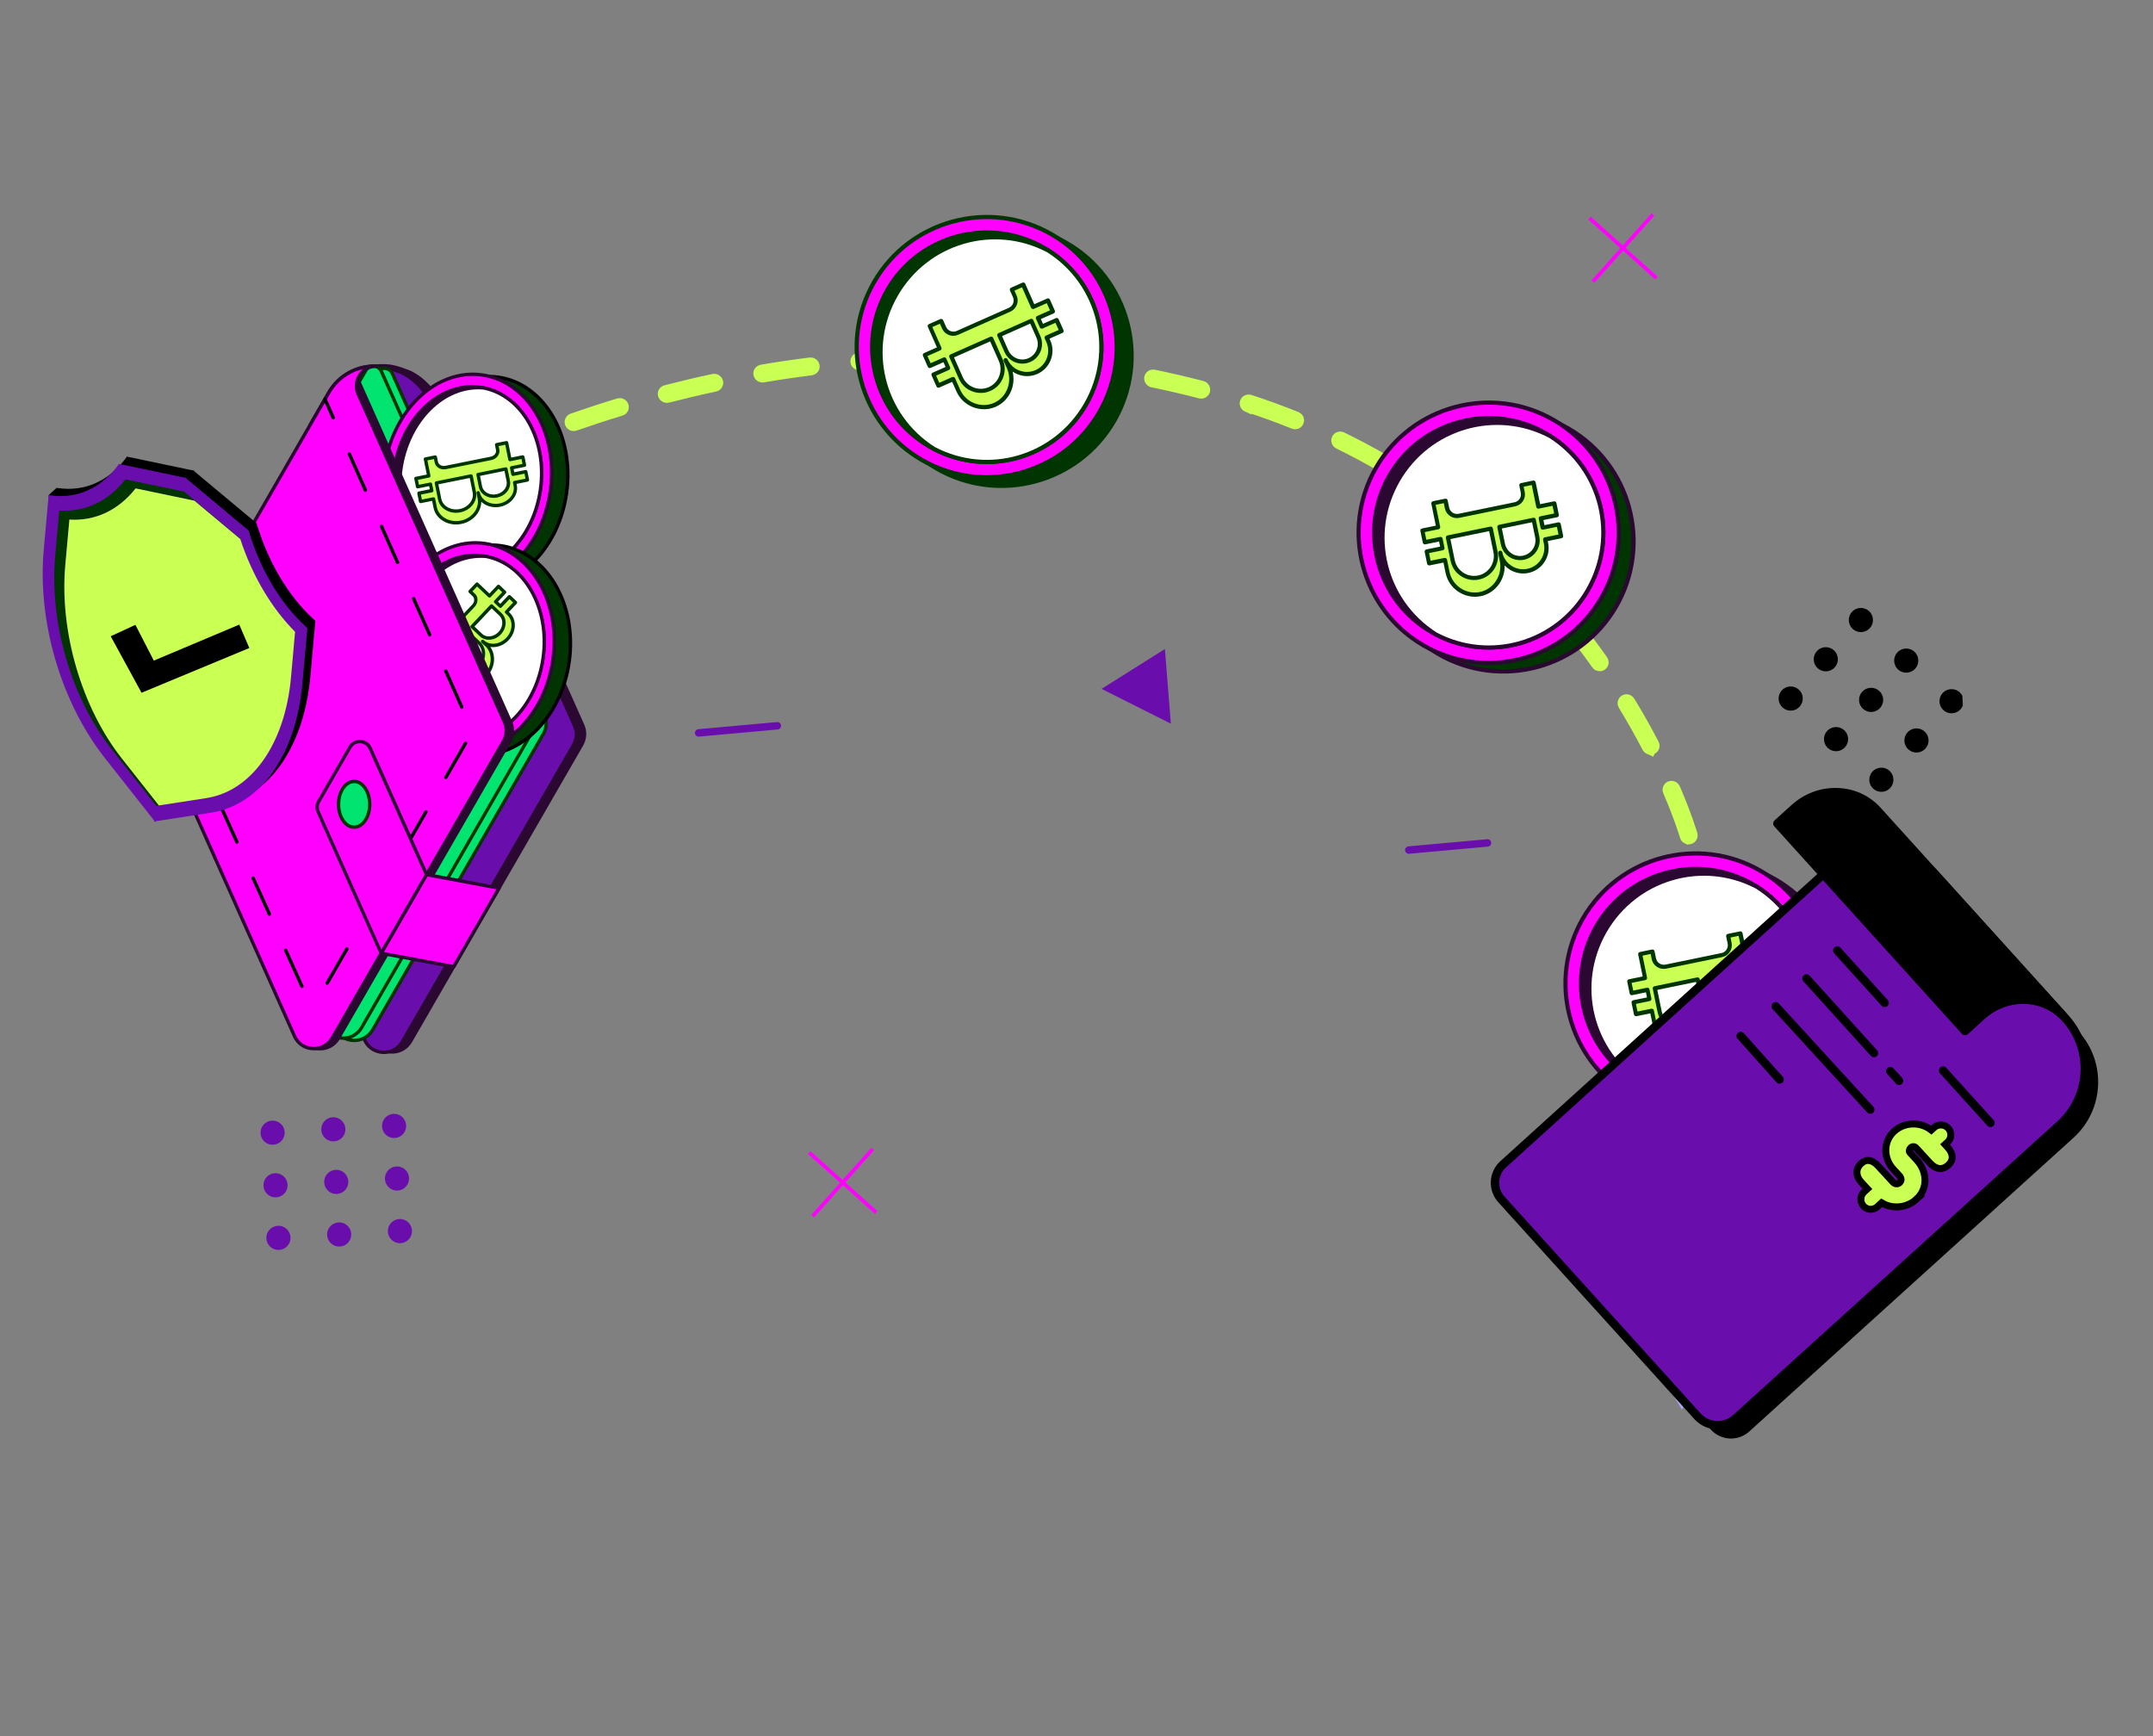 <svg width="620" height="500" viewBox="0 0 620 500" fill="none" xmlns="http://www.w3.org/2000/svg">
<rect x="0" y="0" width="620" height="500" fill="#808080" stroke="none"/>
<g clip-path="url(#clip0_165_3868)">
<path d="M113.679 327.744C115.597 327.638 117.066 325.995 116.959 324.075C116.853 322.155 115.211 320.685 113.293 320.792C111.375 320.899 109.907 322.541 110.013 324.461C110.12 326.381 111.761 327.851 113.679 327.744Z" fill="#6A0DAD"/>
<path d="M96.187 328.717C98.105 328.61 99.573 326.968 99.467 325.048C99.36 323.128 97.719 321.658 95.801 321.765C93.883 321.872 92.415 323.514 92.521 325.434C92.628 327.354 94.269 328.824 96.187 328.717Z" fill="#6A0DAD"/>
<path d="M78.693 329.69C80.611 329.583 82.079 327.94 81.973 326.021C81.866 324.101 80.225 322.631 78.307 322.738C76.389 322.844 74.92 324.487 75.027 326.407C75.133 328.327 76.775 329.796 78.693 329.69Z" fill="#6A0DAD"/>
<path d="M114.519 342.889C116.437 342.783 117.905 341.14 117.799 339.22C117.692 337.3 116.051 335.831 114.133 335.937C112.215 336.044 110.747 337.687 110.853 339.606C110.96 341.526 112.601 342.996 114.519 342.889Z" fill="#6A0DAD"/>
<path d="M97.027 343.862C98.945 343.756 100.413 342.113 100.307 340.193C100.2 338.273 98.559 336.803 96.641 336.91C94.723 337.017 93.254 338.66 93.361 340.579C93.468 342.499 95.109 343.969 97.027 343.862Z" fill="#6A0DAD"/>
<path d="M79.535 344.835C81.453 344.728 82.921 343.086 82.814 341.166C82.708 339.246 81.067 337.776 79.149 337.883C77.231 337.989 75.762 339.632 75.869 341.552C75.975 343.472 77.617 344.942 79.535 344.835Z" fill="#6A0DAD"/>
<path d="M115.361 358.035C117.279 357.928 118.747 356.285 118.641 354.366C118.534 352.446 116.893 350.976 114.975 351.083C113.057 351.189 111.588 352.832 111.695 354.752C111.801 356.672 113.443 358.141 115.361 358.035Z" fill="#6A0DAD"/>
<path d="M97.867 359.007C99.785 358.901 101.253 357.258 101.147 355.338C101.04 353.418 99.399 351.949 97.481 352.055C95.563 352.162 94.094 353.805 94.201 355.724C94.307 357.644 95.949 359.114 97.867 359.007Z" fill="#6A0DAD"/>
<path d="M80.374 359.98C82.293 359.874 83.761 358.231 83.654 356.311C83.548 354.391 81.907 352.921 79.989 353.028C78.07 353.135 76.602 354.778 76.709 356.697C76.815 358.617 78.456 360.087 80.374 359.98Z" fill="#6A0DAD"/>
<path d="M562.183 205.428C564.101 205.322 565.57 203.679 565.463 201.759C565.356 199.839 563.715 198.369 561.797 198.476C559.879 198.583 558.411 200.226 558.517 202.145C558.624 204.065 560.265 205.535 562.183 205.428Z" fill="black"/>
<path d="M549.132 193.73C551.05 193.624 552.519 191.981 552.412 190.061C552.306 188.141 550.664 186.671 548.746 186.778C546.828 186.885 545.36 188.528 545.466 190.447C545.573 192.367 547.214 193.837 549.132 193.73Z" fill="black"/>
<path d="M536.072 182.043C537.99 181.937 539.458 180.294 539.352 178.374C539.245 176.454 537.604 174.984 535.686 175.091C533.768 175.198 532.299 176.84 532.406 178.76C532.512 180.68 534.154 182.15 536.072 182.043Z" fill="black"/>
<path d="M552.081 216.73C553.999 216.623 555.468 214.98 555.361 213.061C555.255 211.141 553.614 209.671 551.696 209.778C549.778 209.884 548.309 211.527 548.416 213.447C548.522 215.367 550.163 216.836 552.081 216.73Z" fill="black"/>
<path d="M539.019 205.043C540.937 204.936 542.405 203.293 542.299 201.374C542.192 199.454 540.551 197.984 538.633 198.091C536.715 198.197 535.247 199.84 535.353 201.76C535.46 203.68 537.101 205.149 539.019 205.043Z" fill="black"/>
<path d="M525.968 193.345C527.886 193.238 529.355 191.595 529.248 189.675C529.142 187.756 527.5 186.286 525.582 186.392C523.664 186.499 522.196 188.142 522.302 190.062C522.409 191.981 524.05 193.451 525.968 193.345Z" fill="black"/>
<path d="M541.968 228.042C543.886 227.936 545.355 226.293 545.248 224.373C545.142 222.453 543.5 220.983 541.582 221.09C539.664 221.197 538.196 222.84 538.302 224.759C538.409 226.679 540.05 228.149 541.968 228.042Z" fill="black"/>
<path d="M528.917 216.344C530.835 216.237 532.304 214.595 532.197 212.675C532.091 210.755 530.45 209.285 528.531 209.392C526.613 209.498 525.145 211.141 525.252 213.061C525.358 214.981 526.999 216.451 528.917 216.344Z" fill="black"/>
<path d="M515.857 204.657C517.775 204.551 519.243 202.908 519.137 200.988C519.03 199.068 517.389 197.598 515.471 197.705C513.553 197.812 512.084 199.455 512.191 201.374C512.298 203.294 513.939 204.764 515.857 204.657Z" fill="black"/>
<path d="M337.173 208.42L317.216 198.394L335.455 186.919L337.173 208.42Z" fill="#6A0DAD"/>
<path d="M494.671 386.122L484.367 405.953L473.172 387.532L494.671 386.122Z" fill="#ACA6FF"/>
<path d="M108.34 160.498L86.829 166.511L92.622 145.74L108.34 160.498Z" fill="#ACA6FF"/>
<path d="M457.619 277.271L468.248 285.885L476.854 275.236L466.214 266.622L457.619 277.271Z" fill="#FF00FF"/>
<path d="M476.658 80.484L477.374 79.683L458.053 62.39L457.336 63.181L476.658 80.484Z" fill="#FF00FF"/>
<path d="M459.111 81.46L476.399 62.12L475.599 61.414L458.311 80.743L459.111 81.46Z" fill="#FF00FF"/>
<path d="M251.98 349.628L252.686 348.827L233.375 331.533L232.658 332.324L251.98 349.628Z" fill="#FF00FF"/>
<path d="M234.434 350.604L251.711 331.265L250.921 330.558L233.633 349.887L234.434 350.604Z" fill="#FF00FF"/>
<path d="M405.793 245.882L428.453 243.826C429.039 243.773 429.476 243.25 429.422 242.663C429.369 242.076 428.846 241.639 428.26 241.693L405.6 243.748C405.013 243.801 404.577 244.325 404.63 244.911C404.684 245.498 405.207 245.935 405.793 245.882ZM201.29 212.145L223.951 210.09C224.537 210.036 224.973 209.513 224.92 208.926C224.867 208.339 224.344 207.903 223.757 207.956L201.097 210.011C200.511 210.064 200.075 210.588 200.128 211.175C200.181 211.762 200.704 212.198 201.29 212.145Z" fill="#6A0DAD"/>
</g>
<path d="M90.802 160.095C90.715 160.057 90.627 159.992 90.57 159.917C90.37 159.665 90.416 159.297 90.669 159.109C94.308 156.441 98.175 153.788 102.138 151.24C102.408 151.071 102.776 151.148 102.956 151.416C103.136 151.684 103.067 152.042 102.809 152.215C98.861 154.757 95.019 157.384 91.395 160.046C91.219 160.18 90.993 160.193 90.797 160.106L90.802 160.095ZM114.135 145.047C114.027 144.999 113.932 144.919 113.862 144.813C113.687 144.535 113.777 144.186 114.058 144.022C118.027 141.753 122.168 139.535 126.341 137.419C126.628 137.27 126.989 137.393 127.138 137.673C127.297 137.957 127.186 138.296 126.899 138.444C122.73 140.549 118.615 142.767 114.666 145.02C114.493 145.119 114.298 145.119 114.124 145.042L114.135 145.047ZM138.981 132.44C138.851 132.382 138.75 132.287 138.679 132.155C138.535 131.865 138.662 131.52 138.955 131.388C143.173 129.492 147.506 127.66 151.835 125.926C152.134 125.809 152.485 125.953 152.614 126.248C152.742 126.543 152.605 126.883 152.306 127.001C147.986 128.714 143.664 130.55 139.461 132.44C139.302 132.507 139.122 132.502 138.97 132.435L138.981 132.44ZM164.95 122.099C164.809 122.036 164.691 121.921 164.629 121.768C164.516 121.467 164.66 121.143 164.959 121.025C169.353 119.496 173.835 118.031 178.307 116.675C178.607 116.583 178.95 116.748 179.058 117.059C179.156 117.366 179.001 117.685 178.685 117.783C174.243 119.128 169.762 120.593 165.384 122.117C165.233 122.162 165.08 122.157 164.939 122.094L164.95 122.099ZM191.78 113.972C191.628 113.904 191.493 113.769 191.441 113.595C191.343 113.288 191.524 112.968 191.842 112.896C196.358 111.735 200.973 110.642 205.547 109.67C205.865 109.598 206.178 109.8 206.26 110.112C206.342 110.425 206.143 110.725 205.826 110.797C201.278 111.768 196.678 112.855 192.178 114.011C192.043 114.051 191.899 114.025 191.78 113.972ZM486.049 241.128C485.887 241.055 485.763 240.925 485.715 240.741C485.696 240.695 484.248 235.651 480.82 227.67C480.691 227.375 480.829 227.035 481.128 226.918C481.427 226.8 481.779 226.944 481.902 227.25C485.362 235.307 486.839 240.401 486.853 240.458C486.94 240.76 486.759 241.08 486.452 241.157C486.322 241.186 486.184 241.175 486.065 241.122L486.049 241.128ZM219.279 108.11C219.105 108.033 218.98 107.876 218.936 107.682C218.87 107.364 219.079 107.068 219.403 107.012C224.025 106.224 228.722 105.531 233.368 104.954C233.698 104.913 233.986 105.141 234.042 105.455C234.098 105.768 233.878 106.058 233.548 106.099C228.913 106.681 224.242 107.373 219.635 108.155C219.509 108.175 219.398 108.163 219.289 108.115L219.279 108.11ZM475.091 215.307C474.972 215.254 474.86 215.154 474.795 215.037C472.659 210.928 470.333 206.81 467.899 202.818C467.734 202.545 467.813 202.191 468.094 202.028C468.374 201.864 468.734 201.962 468.909 202.24C471.356 206.262 473.699 210.401 475.852 214.53C475.996 214.819 475.884 215.158 475.602 215.296C475.438 215.373 475.258 215.369 475.096 215.296L475.091 215.307ZM247.251 104.602C247.067 104.52 246.924 104.344 246.89 104.128C246.85 103.809 247.092 103.528 247.412 103.508C252.101 103.126 256.86 102.849 261.546 102.679C261.873 102.674 262.157 102.913 262.171 103.232C262.185 103.552 261.947 103.822 261.621 103.827C256.961 103.997 252.213 104.278 247.539 104.655C247.434 104.658 247.338 104.641 247.24 104.597L247.251 104.602ZM460.43 191.272C460.333 191.229 460.244 191.165 460.181 191.074C457.477 187.251 454.611 183.469 451.661 179.849C451.461 179.598 451.492 179.235 451.749 179.036C452.006 178.838 452.373 178.888 452.573 179.14C455.541 182.779 458.417 186.566 461.144 190.425C461.324 190.693 461.271 191.045 460.997 191.224C460.83 191.337 460.604 191.35 460.419 191.268L460.43 191.272ZM275.494 103.584C275.288 103.492 275.144 103.29 275.135 103.048C275.132 102.733 275.391 102.472 275.713 102.478C280.444 102.527 285.207 102.679 289.898 102.937C290.226 102.958 290.48 103.234 290.473 103.544C290.46 103.864 290.184 104.105 289.867 104.089C285.203 103.83 280.455 103.673 275.734 103.628C275.645 103.626 275.564 103.602 275.488 103.568L275.494 103.584ZM442.563 169.371C442.487 169.337 442.426 169.297 442.364 169.232C439.146 165.807 435.768 162.449 432.332 159.278C432.092 159.058 432.075 158.687 432.293 158.458C432.512 158.23 432.891 158.223 433.131 158.443C436.584 161.634 439.979 165.012 443.226 168.462C443.446 168.698 443.436 169.07 443.201 169.279C443.026 169.439 442.769 169.462 442.563 169.371ZM303.779 105.191C303.551 105.09 303.406 104.862 303.428 104.608C303.451 104.293 303.737 104.057 304.057 104.099C308.772 104.593 313.511 105.21 318.166 105.928C318.495 105.974 318.714 106.272 318.675 106.593C318.636 106.914 318.337 107.12 318.007 107.073C313.379 106.355 308.651 105.742 303.957 105.258C303.894 105.255 303.824 105.236 303.77 105.212L303.779 105.191ZM421.731 150.136C421.731 150.136 421.634 150.092 421.599 150.052C417.919 147.111 414.087 144.277 410.213 141.626C409.944 141.443 409.869 141.084 410.049 140.826C410.229 140.567 410.594 140.505 410.864 140.687C414.77 143.353 418.62 146.207 422.332 149.162C422.593 149.366 422.625 149.731 422.428 149.97C422.261 150.171 421.974 150.231 421.736 150.125L421.731 150.136ZM331.837 109.53C331.588 109.419 331.446 109.155 331.487 108.886C331.548 108.574 331.858 108.374 332.178 108.441C336.816 109.402 341.488 110.491 346.055 111.671C346.382 111.754 346.564 112.073 346.493 112.38C346.422 112.686 346.095 112.867 345.779 112.789C341.239 111.608 336.588 110.529 331.961 109.573C331.918 109.554 331.881 109.549 331.837 109.53ZM398.278 134.084C398.278 134.084 398.235 134.064 398.213 134.055C394.156 131.698 389.937 129.444 385.702 127.372C385.403 127.226 385.282 126.884 385.423 126.596C385.56 126.318 385.896 126.204 386.189 126.335C386.189 126.335 386.199 126.339 386.21 126.344C390.478 128.431 394.719 130.695 398.808 133.066C399.087 133.228 399.188 133.586 399.03 133.854C398.876 134.112 398.554 134.194 398.283 134.073L398.278 134.084ZM359.344 116.72C359.073 116.599 358.923 116.294 359.011 116.008C359.104 115.71 359.437 115.545 359.744 115.644C364.281 117.124 368.796 118.77 373.16 120.524C373.516 120.658 373.615 120.99 373.5 121.277C373.37 121.57 373.036 121.71 372.738 121.59C368.401 119.835 363.907 118.199 359.403 116.733C359.381 116.724 359.359 116.714 359.349 116.709L359.344 116.72Z" fill="#CAFF54" stroke="#CAFF54" stroke-width="4"/>
<path d="M269.701 134.915C287.614 145.267 310.52 139.124 320.863 121.194C331.205 103.264 325.067 80.337 307.154 69.985C289.24 59.633 266.335 65.776 255.992 83.706C245.65 101.636 251.788 124.563 269.701 134.915Z" fill="#003401"/>
<path d="M269.402 135.437C251.229 124.935 244.981 101.594 255.473 83.405C265.964 65.216 289.284 58.961 307.456 69.463C325.629 79.964 331.877 103.306 321.385 121.495C310.894 139.684 287.574 145.938 269.402 135.437ZM306.854 70.506C289.255 60.336 266.676 66.392 256.515 84.007C246.354 101.623 252.405 124.223 270.004 134.393C287.603 144.563 310.182 138.508 320.343 120.892C330.504 103.277 324.453 80.677 306.854 70.506Z" fill="#003401"/>
<path d="M265.418 132.439C283.331 142.791 306.237 136.648 316.579 118.718C326.922 100.788 320.784 77.861 302.871 67.509C284.957 57.157 262.051 63.3 251.709 81.23C241.367 99.16 247.504 122.087 265.418 132.439Z" fill="#FF00FF"/>
<path d="M265.116 132.961C246.944 122.459 240.696 99.118 251.187 80.929C261.679 62.74 284.999 56.486 303.171 66.987C321.344 77.489 327.592 100.83 317.1 119.019C306.608 137.208 283.289 143.463 265.116 132.961ZM302.569 68.031C284.97 57.86 262.391 63.916 252.23 81.531C242.069 99.147 248.119 121.747 265.718 131.917C283.317 142.088 305.897 136.032 316.058 118.417C326.218 100.801 320.168 78.201 302.569 68.031Z" fill="#003401"/>
<path d="M312.714 116.498C303.847 131.87 284.47 137.411 268.891 129.257C268.473 129.043 268.06 128.818 267.643 128.577C251.869 119.461 246.462 99.264 255.569 83.475C264.677 67.686 284.861 62.264 300.635 71.38C301.052 71.621 301.453 71.866 301.848 72.122C316.692 81.549 321.586 101.116 312.714 116.498Z" fill="#003401"/>
<path d="M267.342 129.099C251.307 119.833 245.79 99.224 255.047 83.174C264.305 67.124 284.901 61.592 300.936 70.858C301.363 71.105 301.775 71.356 302.18 71.618C317.408 81.295 322.28 101.142 313.245 116.806C304.21 132.469 284.619 138.165 268.621 129.797C268.203 129.583 267.78 129.352 267.352 129.105L267.342 129.099ZM300.334 71.901C284.872 62.967 265.023 68.29 256.09 83.776C247.157 99.263 252.482 119.12 267.944 128.056C268.35 128.291 268.746 128.519 269.161 128.717C284.577 136.791 303.488 131.287 312.192 116.197C320.896 101.107 316.219 81.958 301.525 72.632C301.131 72.376 300.741 72.136 300.334 71.901Z" fill="#003401"/>
<path d="M312.714 116.498C303.847 131.87 284.47 137.411 268.892 129.257C254.047 119.83 249.136 100.267 258.009 84.885C266.882 69.503 286.269 63.968 301.848 72.122C316.692 81.549 321.587 101.116 312.714 116.498Z" fill="white"/>
<path d="M268.611 129.791C253.331 120.084 248.458 100.237 257.487 84.584C266.517 68.93 286.13 63.22 302.128 71.588C317.408 81.295 322.27 101.136 313.235 116.8C304.2 132.463 284.608 138.159 268.611 129.791ZM301.526 72.632C286.151 64.582 267.24 70.086 258.53 85.186C249.82 100.287 254.519 119.421 269.213 128.747C284.588 136.797 303.488 131.287 312.192 116.197C320.896 101.107 316.22 81.958 301.526 72.632Z" fill="#003401"/>
<path d="M290.53 105.821L289.599 103.724C291.099 107.124 295.069 108.652 298.455 107.144C300.156 106.388 301.376 105.02 301.995 103.416C302.615 101.812 302.617 99.977 301.872 98.28L301.406 97.232L305.667 95.339L304.266 92.178L300.005 94.07L298.908 91.586L303.169 89.693L301.767 86.532L297.506 88.424L296.695 86.578L294.651 81.974L291.366 83.429L292.231 85.376C292.881 86.851 292.218 88.555 290.755 89.212L275.7 95.887C274.226 96.538 272.524 95.874 271.867 94.41L271.002 92.463L267.717 93.917L269.76 98.521L270.572 100.367L266.31 102.26L267.712 105.422L271.973 103.529L273.07 106.013L268.809 107.906L270.21 111.067L274.472 109.175L275.944 112.502C277.721 116.507 282.363 118.341 286.386 116.644C290.519 114.9 292.348 109.946 290.534 105.837L290.53 105.821ZM298.094 94.9L299.039 97.046C299.195 97.401 299.309 97.759 299.379 98.119C299.826 100.381 298.659 102.741 296.47 103.716C295.196 104.287 293.81 104.279 292.609 103.808C291.734 103.469 290.954 102.893 290.375 102.113C290.155 101.819 289.964 101.5 289.807 101.145L288.862 98.999L287.766 96.515L296.997 92.416L298.094 94.9ZM276.682 108.838L276.439 108.294L275.038 105.133L273.941 102.648L285.449 97.542L286.546 100.026L287.948 103.188L288.19 103.731C289.596 106.909 288.17 110.635 284.995 112.042C281.82 113.449 278.098 112.022 276.688 108.827L276.682 108.838Z" fill="#CAFF54"/>
<path d="M269.919 111.568C269.804 111.502 269.718 111.41 269.677 111.289L268.275 108.127C268.142 107.828 268.283 107.464 268.582 107.331L272.294 105.691L271.687 104.31L267.985 105.956C267.835 106.023 267.668 106.023 267.521 105.966C267.373 105.908 267.255 105.799 267.189 105.649L265.787 102.488C265.721 102.338 265.72 102.17 265.778 102.023C265.835 101.875 265.944 101.757 266.094 101.691L269.806 100.051L267.194 94.145C267.061 93.845 267.201 93.481 267.5 93.348L270.786 91.894C271.096 91.766 271.449 91.901 271.582 92.201L272.447 94.147C272.96 95.306 274.326 95.831 275.484 95.318L290.538 88.642C291.098 88.395 291.53 87.936 291.748 87.365C291.965 86.796 291.955 86.163 291.708 85.603L290.843 83.656C290.71 83.357 290.85 82.993 291.149 82.859L294.435 81.405C294.745 81.278 295.098 81.412 295.231 81.712L297.843 87.618L301.555 85.979C301.855 85.846 302.218 85.986 302.351 86.286L303.753 89.447C303.82 89.597 303.82 89.764 303.763 89.912C303.706 90.06 303.596 90.177 303.446 90.244L299.734 91.883L300.342 93.264L304.054 91.625C304.353 91.492 304.717 91.632 304.85 91.932L306.251 95.093C306.318 95.243 306.319 95.41 306.261 95.558C306.204 95.706 306.094 95.823 305.945 95.89L302.233 97.529L302.456 98.034C303.25 99.815 303.298 101.804 302.589 103.635C301.881 105.466 300.511 106.901 298.732 107.695C296.943 108.484 294.955 108.532 293.136 107.829C292.588 107.623 292.071 107.338 291.599 107.024C292.042 108.81 291.917 110.714 291.236 112.449C290.378 114.611 288.75 116.3 286.653 117.189C282.353 119.004 277.322 117.001 275.432 112.736L274.206 109.968L270.494 111.608C270.344 111.675 270.177 111.675 270.029 111.618C269.998 111.6 269.977 111.588 269.946 111.57L269.919 111.568ZM274.782 108.632C274.887 108.692 274.983 108.79 275.024 108.911L276.497 112.238C278.122 115.905 282.452 117.628 286.143 116.073C287.941 115.318 289.333 113.868 290.076 112.002C290.833 110.087 290.801 107.926 289.968 106.067L289.037 103.971C288.91 103.661 289.044 103.307 289.343 103.174C289.643 103.041 290.006 103.181 290.139 103.481C290.794 104.973 292.009 106.12 293.522 106.702C295.046 107.29 296.709 107.25 298.2 106.594C299.69 105.939 300.83 104.733 301.434 103.204C302.022 101.679 301.981 100.014 301.316 98.516L300.85 97.468C300.717 97.168 300.858 96.804 301.157 96.671L304.869 95.032L303.946 92.968L300.234 94.608C299.935 94.741 299.571 94.6 299.438 94.3L298.341 91.816C298.275 91.666 298.274 91.499 298.332 91.351C298.389 91.204 298.498 91.086 298.648 91.019L302.36 89.38L301.438 87.316L297.725 88.956C297.426 89.089 297.063 88.948 296.929 88.649L294.317 82.742L292.134 83.707L292.757 85.11C293.137 85.97 293.161 86.916 292.822 87.792C292.484 88.668 291.822 89.357 290.974 89.743L275.919 96.418C274.146 97.203 272.08 96.398 271.291 94.634L270.668 93.231L268.485 94.195L271.098 100.102C271.231 100.401 271.09 100.766 270.791 100.899L267.079 102.538L268.001 104.602L271.703 102.956C271.853 102.89 272.02 102.889 272.168 102.946C272.315 103.004 272.443 103.12 272.499 103.263L273.596 105.748C273.729 106.047 273.589 106.411 273.289 106.545L269.577 108.184L270.489 110.242L274.202 108.602C274.384 108.527 274.589 108.534 274.745 108.624L274.782 108.632ZM278.977 112.253C277.757 111.548 276.744 110.461 276.126 109.074L273.385 102.885C273.252 102.585 273.392 102.221 273.691 102.088L285.2 96.981C285.499 96.848 285.863 96.989 285.996 97.288L288.737 103.478C290.276 106.955 288.71 111.045 285.225 112.579C283.13 113.512 280.818 113.303 278.973 112.236L278.977 112.253ZM277.228 108.584C278.501 111.463 281.87 112.756 284.74 111.492C287.616 110.218 288.907 106.846 287.635 103.968L285.136 98.322L274.73 102.938L277.228 108.584ZM291.593 103.973C290.936 103.594 290.347 103.072 289.893 102.462C289.644 102.123 289.433 101.765 289.257 101.371L287.21 96.751C287.077 96.451 287.217 96.087 287.516 95.954L296.748 91.855C297.047 91.722 297.411 91.863 297.544 92.162L299.592 96.782C299.768 97.176 299.894 97.583 299.967 97.987C300.477 100.55 299.111 103.183 296.706 104.243C295.327 104.851 293.787 104.893 292.38 104.344C292.106 104.242 291.833 104.112 291.583 103.967L291.593 103.973ZM288.555 96.805L290.36 100.881C290.497 101.197 290.669 101.478 290.853 101.737C291.352 102.415 292.044 102.926 292.813 103.231C293.925 103.665 295.131 103.624 296.211 103.149C298.095 102.318 299.169 100.239 298.777 98.218C298.716 97.89 298.616 97.582 298.478 97.266L297.534 95.12L296.684 93.196L288.555 96.805Z" fill="#003401"/>
<path d="M414.248 188.372C432.161 198.724 455.067 192.581 465.409 174.651C475.752 156.721 469.614 133.794 451.701 123.442C433.787 113.09 410.882 119.233 400.539 137.163C390.197 155.093 396.335 178.02 414.248 188.372Z" fill="#003401"/>
<path d="M413.947 188.894C395.774 178.392 389.526 155.051 400.018 136.862C410.509 118.673 433.829 112.418 452.001 122.92C470.174 133.422 476.422 156.763 465.93 174.952C455.438 193.141 432.119 199.396 413.947 188.894ZM451.399 123.964C433.8 113.793 411.221 119.849 401.06 137.464C390.899 155.08 396.95 177.68 414.549 187.85C432.147 198.021 454.727 191.965 464.888 174.35C475.048 156.734 468.998 134.134 451.399 123.964Z" fill="#2A0831"/>
<path d="M409.965 185.896C427.878 196.248 450.784 190.105 461.126 172.175C471.469 154.245 465.331 131.318 447.417 120.966C429.504 110.614 406.598 116.757 396.256 134.687C385.914 152.617 392.051 175.544 409.965 185.896Z" fill="#FF00FF"/>
<path d="M409.663 186.418C391.491 175.917 385.242 152.575 395.734 134.386C406.226 116.197 429.546 109.943 447.718 120.444C465.89 130.946 472.139 154.287 461.647 172.476C451.155 190.665 427.836 196.92 409.663 186.418ZM447.116 121.488C429.517 111.318 406.938 117.373 396.777 134.989C386.616 152.604 392.666 175.204 410.265 185.375C427.864 195.545 450.444 189.489 460.605 171.874C470.765 154.258 464.715 131.658 447.116 121.488Z" fill="#2A0831"/>
<path d="M457.266 169.945C448.4 185.317 429.023 190.858 413.444 182.704C413.025 182.49 412.613 182.265 412.196 182.024C396.421 172.908 391.014 152.711 400.122 136.922C409.229 121.133 429.414 115.711 445.188 124.827C445.605 125.068 446.006 125.313 446.4 125.569C461.245 134.996 466.139 154.563 457.266 169.945Z" fill="#2A0831"/>
<path d="M411.894 182.546C395.859 173.279 390.342 152.671 399.6 136.621C408.858 120.571 429.454 115.038 445.489 124.305C445.916 124.552 446.327 124.803 446.732 125.065C461.961 134.742 466.822 154.582 457.787 170.246C448.752 185.91 429.161 191.605 413.164 183.237C412.745 183.023 412.322 182.793 411.894 182.546ZM444.887 125.348C429.425 116.413 409.576 121.737 400.643 137.223C391.71 152.71 397.035 172.567 412.496 181.502C412.903 181.737 413.299 181.966 413.724 182.17C429.14 190.244 448.041 184.734 456.745 169.644C465.449 154.554 460.772 135.405 446.078 126.078C445.684 125.823 445.293 125.583 444.887 125.348Z" fill="#2A0831"/>
<path d="M457.267 169.945C448.4 185.317 429.023 190.857 413.444 182.704C398.6 173.277 393.689 153.714 402.562 138.332C411.434 122.95 430.822 117.415 446.401 125.569C461.245 134.996 466.139 154.563 457.267 169.945Z" fill="white"/>
<path d="M432.502 161.435L432.037 159.188C432.782 162.829 436.336 165.167 439.965 164.413C441.788 164.036 443.271 162.959 444.216 161.523C445.162 160.088 445.554 158.295 445.186 156.478L444.954 155.355L449.519 154.412L448.821 151.024L444.255 151.968L443.711 149.306L448.277 148.363L447.578 144.976L443.013 145.919L442.612 143.942L441.592 139.009L438.073 139.732L438.505 141.818C438.827 143.398 437.817 144.922 436.248 145.253L420.12 148.574C418.542 148.897 417.019 147.886 416.688 146.315L416.257 144.229L412.737 144.951L413.756 149.884L414.157 151.861L409.592 152.805L410.29 156.192L414.856 155.249L415.4 157.91L410.834 158.853L411.533 162.24L416.098 161.297L416.831 164.862C417.717 169.153 421.864 171.932 426.155 171.13C430.564 170.305 433.403 165.853 432.503 161.452L432.502 161.435ZM442.212 152.372L442.68 154.67C442.757 155.05 442.792 155.424 442.784 155.791C442.741 158.096 441.1 160.154 438.754 160.641C437.387 160.928 436.035 160.626 434.961 159.91C434.178 159.393 433.538 158.664 433.138 157.779C432.985 157.445 432.866 157.092 432.789 156.712L432.321 154.414L431.777 151.753L441.668 149.711L442.212 152.372ZM418.33 161.438L418.208 160.855L417.51 157.468L416.965 154.807L429.295 152.264L429.84 154.925L430.538 158.313L430.66 158.895C431.359 162.3 429.174 165.637 425.773 166.337C422.372 167.037 419.038 164.85 418.338 161.429L418.33 161.438Z" fill="#CAFF54"/>
<path d="M411.141 162.668C411.043 162.579 410.978 162.471 410.964 162.343L410.265 158.956C410.199 158.635 410.414 158.309 410.734 158.243L414.71 157.43L414.409 155.952L410.443 156.772C410.282 156.806 410.119 156.771 409.987 156.683C409.855 156.596 409.763 156.464 409.73 156.303L409.032 152.916C408.998 152.755 409.033 152.592 409.121 152.46C409.208 152.328 409.34 152.236 409.5 152.203L413.476 151.39L412.177 145.063C412.111 144.742 412.325 144.416 412.646 144.35L416.165 143.627C416.495 143.569 416.812 143.775 416.878 144.096L417.31 146.182C417.565 147.424 418.788 148.227 420.029 147.972L436.157 144.651C436.756 144.528 437.276 144.171 437.61 143.66C437.943 143.15 438.067 142.529 437.945 141.93L437.513 139.843C437.446 139.522 437.661 139.196 437.982 139.13L441.501 138.407C441.831 138.349 442.147 138.556 442.214 138.877L443.512 145.204L447.488 144.391C447.809 144.325 448.134 144.539 448.201 144.86L448.899 148.248C448.932 148.408 448.897 148.572 448.81 148.704C448.722 148.836 448.59 148.928 448.43 148.961L444.455 149.774L444.755 151.252L448.731 150.439C449.051 150.373 449.377 150.588 449.443 150.909L450.142 154.296C450.175 154.456 450.14 154.62 450.053 154.752C449.965 154.884 449.833 154.976 449.673 155.009L445.697 155.822L445.808 156.363C446.206 158.271 445.831 160.226 444.75 161.864C443.669 163.502 442.026 164.613 440.118 165.011C438.202 165.401 436.25 165.025 434.622 163.952C434.13 163.634 433.685 163.246 433.291 162.838C433.344 164.678 432.818 166.511 431.784 168.062C430.487 169.992 428.538 171.297 426.299 171.719C421.713 172.578 417.222 169.551 416.28 164.981L415.67 162.016L411.694 162.829C411.534 162.862 411.37 162.827 411.238 162.74C411.212 162.716 411.194 162.699 411.167 162.675L411.141 162.668ZM416.517 160.833C416.606 160.914 416.679 161.03 416.694 161.157L417.426 164.722C418.236 168.65 422.101 171.254 426.038 170.52C427.955 170.164 429.623 169.044 430.746 167.378C431.891 165.669 432.319 163.55 431.9 161.557L431.435 159.31C431.377 158.98 431.583 158.663 431.904 158.596C432.225 158.53 432.55 158.745 432.617 159.066C432.94 160.662 433.883 162.042 435.238 162.933C436.602 163.831 438.236 164.146 439.832 163.822C441.427 163.498 442.797 162.563 443.712 161.197C444.61 159.832 444.924 158.196 444.592 156.591L444.36 155.468C444.293 155.147 444.508 154.821 444.828 154.755L448.804 153.942L448.34 151.729L444.365 152.542C444.044 152.608 443.719 152.393 443.652 152.072L443.108 149.411C443.075 149.251 443.109 149.087 443.197 148.955C443.284 148.823 443.416 148.731 443.577 148.698L447.552 147.885L447.089 145.673L443.113 146.485C442.793 146.552 442.467 146.337 442.401 146.016L441.102 139.689L438.764 140.167L439.074 141.671C439.263 142.592 439.086 143.521 438.569 144.305C438.053 145.089 437.26 145.622 436.349 145.819L420.221 149.14C418.322 149.529 416.474 148.304 416.077 146.412L415.766 144.908L413.428 145.387L414.727 151.714C414.793 152.035 414.579 152.361 414.258 152.427L410.283 153.24L410.746 155.453L414.713 154.632C414.873 154.599 415.037 154.634 415.169 154.721C415.301 154.809 415.401 154.949 415.425 155.101L415.97 157.762C416.036 158.083 415.822 158.409 415.501 158.476L411.526 159.288L411.98 161.493L415.955 160.68C416.15 160.646 416.348 160.696 416.482 160.817L416.517 160.833ZM419.847 165.263C418.805 164.315 418.045 163.037 417.735 161.551L416.371 154.92C416.305 154.599 416.519 154.273 416.84 154.206L429.17 151.664C429.491 151.597 429.816 151.812 429.883 152.133L431.247 158.764C432.013 162.49 429.613 166.153 425.883 166.911C423.638 167.377 421.423 166.681 419.846 165.246L419.847 165.263ZM418.917 161.307C419.55 164.39 422.567 166.37 425.64 165.745C428.72 165.112 430.698 162.092 430.066 159.008L428.823 152.96L417.674 155.258L418.917 161.307ZM433.933 159.856C433.371 159.345 432.906 158.711 432.592 158.018C432.42 157.633 432.291 157.239 432.203 156.816L431.183 151.866C431.116 151.545 431.331 151.219 431.651 151.153L441.542 149.111C441.863 149.044 442.189 149.259 442.255 149.58L443.275 154.53C443.363 154.952 443.401 155.377 443.386 155.787C443.34 158.4 441.446 160.683 438.872 161.206C437.395 161.507 435.881 161.221 434.623 160.386C434.376 160.227 434.137 160.042 433.924 159.848L433.933 159.856ZM432.486 152.205L433.384 156.572C433.451 156.91 433.56 157.221 433.685 157.513C434.028 158.282 434.596 158.928 435.283 159.39C436.277 160.051 437.463 160.267 438.62 160.033C440.637 159.621 442.128 157.818 442.175 155.76C442.184 155.427 442.152 155.104 442.085 154.766L441.617 152.468L441.195 150.407L432.486 152.205Z" fill="#003401"/>
<path d="M413.164 183.237C397.883 173.53 393.011 153.684 402.04 138.031C411.069 122.377 430.683 116.667 446.68 125.035C461.961 134.742 466.823 154.582 457.788 170.246C448.752 185.91 429.161 191.605 413.164 183.237ZM446.078 126.078C430.704 118.029 411.793 123.533 403.083 138.633C394.373 153.733 399.072 172.868 413.766 182.194C429.14 190.244 448.041 184.734 456.745 169.644C465.449 154.554 460.772 135.405 446.078 126.078Z" fill="#2A0831"/>
<path d="M473.82 318.206C491.734 328.558 514.639 322.414 524.982 304.484C535.324 286.554 529.186 263.627 511.273 253.276C493.36 242.924 470.454 249.067 460.111 266.997C449.769 284.927 455.907 307.854 473.82 318.206Z" fill="#003401"/>
<path d="M473.519 318.728C455.346 308.226 449.098 284.885 459.59 266.696C470.082 248.506 493.401 242.252 511.574 252.754C529.746 263.255 535.994 286.596 525.503 304.786C515.011 322.975 491.691 329.229 473.519 318.728ZM510.972 253.797C493.373 243.627 470.793 249.683 460.632 267.298C450.472 284.913 456.522 307.514 474.121 317.684C491.72 327.854 514.299 321.799 524.46 304.183C534.621 286.568 528.571 263.968 510.972 253.797Z" fill="#2A0831"/>
<path d="M469.535 315.73C487.448 326.082 510.354 319.939 520.697 302.009C531.039 284.079 524.901 261.152 506.988 250.8C489.074 240.448 466.169 246.591 455.826 264.521C445.484 282.451 451.622 305.378 469.535 315.73Z" fill="#FF00FF"/>
<path d="M469.234 316.252C451.061 305.75 444.813 282.409 455.305 264.22C465.796 246.031 489.116 239.776 507.288 250.278C525.461 260.78 531.709 284.121 521.217 302.31C510.726 320.499 487.406 326.753 469.234 316.252ZM506.686 251.321C489.087 241.151 466.508 247.207 456.347 264.822C446.186 282.438 452.237 305.038 469.836 315.208C487.435 325.378 510.014 319.323 520.175 301.707C530.336 284.092 524.285 261.492 506.686 251.321Z" fill="#2A0831"/>
<path d="M516.839 299.779C507.972 315.15 488.595 320.691 473.016 312.537C472.598 312.323 472.185 312.099 471.768 311.858C455.994 302.742 450.587 282.545 459.694 266.756C468.802 250.967 488.986 245.544 504.76 254.66C505.177 254.901 505.578 255.147 505.973 255.402C520.817 264.829 525.711 284.397 516.839 299.779Z" fill="#2A0831"/>
<path d="M471.467 312.379C455.432 303.113 449.915 282.504 459.172 266.454C468.43 250.404 489.026 244.872 505.061 254.138C505.488 254.385 505.9 254.637 506.305 254.899C521.533 264.576 526.395 284.416 517.36 300.08C508.324 315.744 488.733 321.439 472.736 313.071C472.317 312.857 471.894 312.627 471.467 312.379ZM504.459 255.182C488.997 246.247 469.148 251.57 460.215 267.057C451.282 282.543 456.607 302.401 472.069 311.336C472.475 311.571 472.871 311.8 473.296 312.004C488.712 320.077 507.613 314.567 516.317 299.477C525.021 284.388 520.344 265.238 505.65 255.912C505.256 255.656 504.866 255.417 504.459 255.182Z" fill="#2A0831"/>
<path d="M516.837 299.779C507.97 315.15 488.593 320.691 473.015 312.537C458.17 303.11 453.259 283.548 462.132 268.165C471.005 252.783 490.392 247.248 505.971 255.402C520.815 264.829 525.71 284.397 516.837 299.779Z" fill="white"/>
<path d="M492.075 291.268L491.61 289.021C492.354 292.662 495.908 295 499.537 294.247C501.36 293.87 502.843 292.792 503.789 291.357C504.734 289.921 505.126 288.128 504.758 286.312L504.526 285.188L509.092 284.245L508.393 280.858L503.828 281.801L503.283 279.14L507.849 278.197L507.151 274.81L502.585 275.753L502.184 273.776L501.165 268.843L497.645 269.565L498.077 271.652C498.399 273.231 497.39 274.755 495.82 275.086L479.692 278.407C478.114 278.73 476.591 277.72 476.261 276.149L475.829 274.062L472.31 274.785L473.329 279.718L473.73 281.695L469.164 282.638L469.862 286.025L474.428 285.082L474.972 287.743L470.407 288.686L471.105 292.074L475.671 291.13L476.403 294.695C477.289 298.986 481.436 301.765 485.727 300.963C490.136 300.138 492.975 295.686 492.075 291.285L492.075 291.268ZM501.784 282.206L502.252 284.504C502.33 284.884 502.364 285.257 502.356 285.625C502.313 287.93 500.672 289.987 498.326 290.475C496.959 290.762 495.607 290.46 494.533 289.743C493.75 289.226 493.11 288.497 492.71 287.612C492.558 287.278 492.439 286.926 492.361 286.546L491.893 284.248L491.349 281.587L501.24 279.545L501.784 282.206ZM477.902 291.271L477.78 290.688L477.082 287.301L476.538 284.64L488.868 282.098L489.412 284.759L490.11 288.146L490.232 288.729C490.931 292.133 488.746 295.47 485.345 296.17C481.944 296.87 478.61 294.684 477.91 291.262L477.902 291.271Z" fill="#CAFF54"/>
<path d="M470.713 292.501C470.615 292.412 470.551 292.304 470.536 292.177L469.838 288.79C469.771 288.469 469.986 288.143 470.307 288.076L474.282 287.264L473.981 285.785L470.015 286.606C469.855 286.639 469.691 286.604 469.559 286.517C469.427 286.429 469.335 286.297 469.302 286.137L468.604 282.749C468.571 282.589 468.605 282.425 468.693 282.293C468.78 282.161 468.912 282.069 469.073 282.036L473.048 281.223L471.749 274.896C471.683 274.575 471.898 274.25 472.218 274.183L475.738 273.46C476.067 273.402 476.384 273.609 476.45 273.93L476.882 276.016C477.137 277.258 478.36 278.061 479.601 277.805L495.729 274.484C496.328 274.362 496.848 274.004 497.182 273.494C497.515 272.983 497.639 272.363 497.517 271.763L497.085 269.677C497.019 269.356 497.233 269.03 497.554 268.963L501.073 268.241C501.403 268.182 501.72 268.389 501.786 268.71L503.085 275.037L507.06 274.225C507.381 274.158 507.706 274.373 507.773 274.694L508.471 278.081C508.504 278.242 508.47 278.405 508.382 278.538C508.295 278.67 508.163 278.761 508.002 278.794L504.027 279.607L504.327 281.086L508.303 280.273C508.624 280.206 508.949 280.421 509.016 280.742L509.714 284.129C509.747 284.29 509.712 284.454 509.625 284.586C509.537 284.718 509.405 284.81 509.245 284.843L505.27 285.655L505.381 286.196C505.778 288.105 505.403 290.059 504.322 291.698C503.241 293.336 501.598 294.446 499.691 294.845C497.775 295.235 495.822 294.859 494.194 293.785C493.702 293.467 493.257 293.079 492.863 292.671C492.916 294.511 492.39 296.345 491.356 297.896C490.059 299.826 488.11 301.13 485.872 301.553C481.285 302.412 476.794 299.385 475.852 294.815L475.242 291.85L471.267 292.662C471.106 292.696 470.943 292.661 470.811 292.573C470.784 292.549 470.766 292.533 470.739 292.508L470.713 292.501ZM476.089 290.666C476.178 290.747 476.252 290.863 476.266 290.991L476.999 294.555C477.808 298.483 481.673 301.088 485.61 300.354C487.528 299.998 489.196 298.878 490.318 297.212C491.464 295.502 491.891 293.383 491.472 291.39L491.007 289.143C490.949 288.813 491.155 288.496 491.476 288.43C491.797 288.363 492.122 288.578 492.189 288.899C492.512 290.496 493.456 291.875 494.811 292.766C496.174 293.665 497.809 293.979 499.404 293.656C500.999 293.332 502.369 292.396 503.284 291.031C504.182 289.665 504.496 288.03 504.164 286.425L503.932 285.301C503.865 284.98 504.08 284.655 504.401 284.588L508.376 283.775L507.913 281.563L503.937 282.375C503.617 282.442 503.291 282.227 503.225 281.906L502.68 279.245C502.647 279.084 502.682 278.921 502.769 278.789C502.857 278.656 502.989 278.565 503.149 278.532L507.124 277.719L506.661 275.506L502.686 276.319C502.365 276.385 502.039 276.171 501.973 275.85L500.674 269.522L498.336 270.001L498.647 271.504C498.835 272.425 498.658 273.355 498.142 274.139C497.625 274.923 496.832 275.455 495.921 275.652L479.793 278.973C477.894 279.363 476.046 278.137 475.649 276.246L475.339 274.742L473.001 275.22L474.299 281.548C474.366 281.869 474.151 282.194 473.83 282.261L469.855 283.074L470.318 285.286L474.285 284.466C474.445 284.432 474.609 284.467 474.741 284.555C474.873 284.642 474.973 284.782 474.998 284.935L475.542 287.596C475.608 287.917 475.394 288.243 475.073 288.309L471.098 289.122L471.552 291.327L475.528 290.514C475.722 290.479 475.92 290.529 476.054 290.651L476.089 290.666ZM479.419 295.097C478.377 294.148 477.617 292.871 477.308 291.384L475.943 284.753C475.877 284.432 476.092 284.106 476.412 284.04L488.742 281.497C489.063 281.431 489.389 281.646 489.455 281.967L490.819 288.598C491.585 292.323 489.186 295.986 485.455 296.745C483.21 297.21 480.995 296.514 479.418 295.079L479.419 295.097ZM478.489 291.14C479.122 294.224 482.14 296.203 485.212 295.579C488.292 294.946 490.271 291.925 489.638 288.842L488.395 282.794L477.247 285.092L478.489 291.14ZM493.505 289.689C492.944 289.179 492.479 288.544 492.164 287.851C491.993 287.467 491.863 287.072 491.775 286.65L490.755 281.7C490.688 281.379 490.903 281.053 491.224 280.986L501.115 278.944C501.435 278.878 501.761 279.093 501.827 279.414L502.847 284.364C502.936 284.786 502.973 285.211 502.958 285.621C502.912 288.233 501.018 290.516 498.444 291.04C496.967 291.341 495.453 291.055 494.195 290.219C493.949 290.06 493.71 289.876 493.496 289.681L493.505 289.689ZM492.058 282.038L492.956 286.406C493.024 286.744 493.132 287.054 493.257 287.347C493.6 288.115 494.168 288.762 494.855 289.224C495.849 289.884 497.036 290.101 498.192 289.866C500.209 289.454 501.7 287.651 501.747 285.593C501.757 285.26 501.724 284.938 501.657 284.6L501.19 282.302L500.767 280.241L492.058 282.038Z" fill="#003401"/>
<path d="M472.736 313.071C457.456 303.364 452.583 283.518 461.612 267.864C470.642 252.211 490.255 246.501 506.253 254.869C521.533 264.576 526.395 284.416 517.36 300.08C508.325 315.744 488.733 321.439 472.736 313.071ZM505.651 255.912C490.276 247.862 471.365 253.366 462.655 268.467C453.945 283.567 458.644 302.701 473.338 312.028C488.713 320.077 507.613 314.567 516.317 299.477C525.021 284.388 520.345 265.238 505.651 255.912Z" fill="#2A0831"/>
<path d="M561.127 255.638L598.616 297.094C606.627 305.952 605.951 319.66 597.095 327.683L503.728 412.273C500.525 415.175 495.574 414.928 492.675 411.722L436.2 349.272C433.55 346.341 433.781 341.814 436.703 339.167L530.578 254.116C539.428 246.098 553.123 246.775 561.139 255.639L561.127 255.638Z" fill="black"/>
<path d="M488.834 407.891L432.366 345.436C429.716 342.51 429.939 337.977 432.868 335.33L526.737 250.291C535.6 242.266 549.278 242.946 557.296 251.818L594.782 293.271C602.8 302.142 602.12 315.832 593.257 323.858L499.885 408.445C496.681 411.343 491.736 411.103 488.834 407.891Z" fill="#6A0DAD"/>
<path d="M488.246 409.028C488.138 408.919 488.035 408.817 487.932 408.702L431.463 346.248C428.368 342.83 428.631 337.525 432.052 334.421L525.92 249.382C530.449 245.284 536.291 243.197 542.385 243.5C548.478 243.803 554.098 246.479 558.187 250.994L595.673 292.448C604.125 301.799 603.405 316.284 594.062 324.744L500.69 409.331C497.109 412.572 491.621 412.406 488.24 409.022L488.246 409.028ZM489.731 407.073C492.198 409.805 496.367 409.988 499.074 407.542L592.446 322.955C600.795 315.386 601.441 302.439 593.885 294.077L556.399 252.623C552.739 248.571 547.724 246.193 542.271 245.924C536.822 245.65 531.597 247.519 527.548 251.183L433.679 336.222C431.252 338.422 431.064 342.189 433.262 344.619L489.731 407.073Z" fill="black"/>
<path d="M594.083 292.539L594.1 292.522L540.675 233.434C534.524 226.638 523.794 226.323 516.706 232.743L511.829 237.155L565.865 296.912L570.742 292.499C577.595 286.291 587.858 286.377 594.088 292.533L594.083 292.539Z" fill="black"/>
<path d="M565.01 297.781C565.01 297.781 564.981 297.752 564.97 297.741L510.934 237.984C510.483 237.487 510.528 236.721 511.019 236.275L515.897 231.862C519.557 228.541 524.24 226.792 529.077 226.935C533.937 227.078 538.374 229.096 541.572 232.64L595.003 291.733C595.22 291.973 595.334 292.293 595.311 292.613C595.294 292.939 595.146 293.236 594.906 293.454C594.426 293.876 593.684 293.876 593.233 293.425C587.419 287.674 577.899 287.68 571.554 293.425L566.677 297.838C566.437 298.055 566.123 298.164 565.803 298.152C565.501 298.135 565.215 298.009 565.004 297.798L565.01 297.781ZM513.544 237.247L565.952 295.203L569.927 291.601C575.021 286.983 581.908 285.611 587.893 287.463L539.774 234.246C537.015 231.199 533.2 229.461 529.003 229.341C524.794 229.221 520.711 230.748 517.513 233.64L513.538 237.241L513.544 237.247Z" fill="black"/>
<path d="M541.871 289.675C541.871 289.675 541.842 289.647 541.825 289.63L528.205 274.568C527.754 274.07 527.799 273.304 528.291 272.858C528.787 272.407 529.564 272.464 529.998 272.944L543.618 288.006C544.07 288.503 544.024 289.269 543.533 289.715C543.053 290.15 542.316 290.133 541.86 289.675L541.871 289.675Z" fill="black"/>
<path d="M572.337 324.241C572.337 324.241 572.309 324.212 572.292 324.195L558.671 309.133C558.22 308.636 558.266 307.87 558.757 307.424C559.254 306.973 560.036 307.024 560.464 307.51L574.085 322.572C574.536 323.069 574.49 323.835 573.999 324.281C573.519 324.715 572.783 324.698 572.326 324.241L572.337 324.241Z" fill="black"/>
<path d="M537.73 320.423C537.73 320.423 537.707 320.4 537.69 320.383L510.467 290.642C510.015 290.144 510.05 289.378 510.541 288.932C511.038 288.481 511.78 288.492 512.248 289.007L539.472 318.748C539.923 319.245 539.889 320.011 539.398 320.457C538.912 320.897 538.181 320.874 537.724 320.417L537.73 320.423Z" fill="black"/>
<path d="M511.616 311.751C511.616 311.751 511.582 311.717 511.57 311.706L500.36 299.159C499.915 298.656 499.954 297.896 500.457 297.45C500.96 297.004 501.719 297.055 502.165 297.547L513.375 310.094C513.82 310.597 513.78 311.357 513.278 311.803C512.798 312.237 512.061 312.209 511.61 311.757L511.616 311.751Z" fill="black"/>
<path d="M538.79 304.132C538.79 304.132 538.762 304.103 538.745 304.086L519.322 282.61C518.871 282.113 518.917 281.347 519.408 280.901C519.905 280.45 520.67 280.495 521.115 280.987L540.538 302.462C540.989 302.96 540.943 303.726 540.452 304.172C539.973 304.606 539.236 304.589 538.779 304.132L538.79 304.132Z" fill="black"/>
<path d="M546.022 312.123C546.022 312.123 545.994 312.094 545.977 312.077L543.452 309.287C543.001 308.79 543.047 308.024 543.538 307.578C544.035 307.127 544.783 307.144 545.246 307.664L547.77 310.453C548.221 310.951 548.175 311.717 547.684 312.163C547.204 312.597 546.468 312.58 546.011 312.123L546.022 312.123Z" fill="black"/>
<path d="M551.903 345.368C550.275 346.859 548.117 347.648 545.952 347.585C544.479 347.563 543.097 347.162 541.852 346.408L540.67 347.5C540.104 348.02 539.379 348.3 538.631 348.283C537.883 348.266 537.181 347.951 536.661 347.385C536.101 346.779 535.85 346.048 535.878 345.287C535.907 344.527 536.227 343.796 536.792 343.275L537.752 342.395L535.947 340.429C535.13 339.543 534.736 338.542 534.736 337.605C534.748 336.679 535.165 335.804 535.941 335.084C537.478 333.672 539.202 333.992 540.915 335.856L545.181 340.503C545.353 340.686 545.655 340.875 545.975 340.92C546.381 340.995 546.723 340.88 547.003 340.623C547.414 340.246 547.54 339.846 547.409 339.394C547.334 339.171 547.272 339.051 547.22 338.965C547.146 338.857 547.106 338.783 547.106 338.783L545.073 336.565C543.702 334.987 543 333.004 543.057 331.049C543.126 329.082 543.925 327.23 545.461 325.818C547.055 324.349 549.213 323.618 551.383 323.709C553.114 323.783 554.798 324.395 556.163 325.464L556.957 324.738C557.534 324.206 558.225 323.961 559.036 323.995C559.824 324.029 560.498 324.338 561.046 324.932C561.549 325.481 561.806 326.218 561.771 326.973C561.726 327.773 561.406 328.425 560.829 328.957L560.121 329.608L560.812 330.357C562.514 332.209 562.622 334.112 561.08 335.53C559.39 337.085 557.488 336.828 555.786 334.976L551.806 330.637C551.355 330.14 550.727 330.117 550.275 330.534C549.813 330.963 549.664 331.569 550.036 331.975L551.994 334.107C553.508 335.759 554.33 337.817 554.336 339.869C554.353 341.932 553.514 343.881 551.892 345.368L551.903 345.368Z" fill="#CAFF53" stroke="black" stroke-width="2" stroke-miterlimit="10"/>
<path d="M167.827 208.904L126.605 116.456L126.363 115.9L126.132 115.384C126.044 115.186 125.937 115.001 125.83 114.815C125.799 114.752 125.768 114.689 125.728 114.621L125.72 114.616C125.614 114.409 125.496 114.205 125.377 114.002L125.369 113.997C125.25 113.793 125.126 113.598 125.003 113.402L124.994 113.398C124.871 113.202 124.742 113.015 124.605 112.824C124.331 112.44 124.048 112.074 123.746 111.719C123.596 111.531 123.444 111.365 123.298 111.19C122.826 110.681 122.332 110.193 121.81 109.733C120.682 108.744 119.431 107.908 118.088 107.234C114.331 105.772 112.713 105.456 111.055 105.365C110.912 105.361 110.768 105.357 110.633 105.357C107.936 105.274 105.3 105.924 103.003 107.175C100.581 108.488 98.525 110.453 97.093 112.936L91.828 122.064L107.427 131.079L65.069 204.513L107.358 299.345C109.396 303.923 115.767 304.249 118.27 299.908L167.55 214.475C168.534 212.769 168.636 210.7 167.84 208.901L167.827 208.904Z" fill="#2A0831"/>
<path d="M109.634 302.574C108.453 301.892 107.486 300.838 106.909 299.536L64.621 204.705C64.555 204.565 64.561 204.4 64.639 204.264L106.753 131.253L91.575 122.482C91.339 122.345 91.26 122.052 91.397 121.816L96.662 112.687C98.109 110.179 100.218 108.122 102.758 106.741C105.168 105.431 107.895 104.778 110.635 104.864C110.757 104.867 110.914 104.867 111.058 104.872C112.803 104.968 114.459 105.294 118.25 106.776C119.683 107.491 120.975 108.351 122.115 109.359C122.629 109.813 123.124 110.302 123.641 110.848L123.816 111.051C123.91 111.161 124.012 111.277 124.11 111.401C124.411 111.755 124.703 112.126 124.981 112.523C125.109 112.71 125.234 112.883 125.358 113.079C125.374 113.089 125.382 113.115 125.394 113.133C125.514 113.315 125.629 113.506 125.735 113.691C125.752 113.701 125.759 113.728 125.772 113.746C125.882 113.945 125.997 114.135 126.099 114.329C126.107 114.334 126.119 114.352 126.123 114.365C126.15 114.415 126.178 114.465 126.197 114.51C126.34 114.75 126.45 114.949 126.546 115.173L168.249 208.698C169.115 210.629 168.989 212.875 167.932 214.708L118.653 300.141C117.401 302.312 115.073 303.578 112.576 303.441C111.506 303.386 110.49 303.08 109.604 302.568L109.634 302.574ZM65.609 204.532L107.793 299.135C108.679 301.11 110.489 302.359 112.652 302.472C114.814 302.584 116.75 301.53 117.831 299.655L167.11 214.221C168.011 212.659 168.113 210.748 167.378 209.096L125.675 115.57C125.59 115.386 125.495 115.219 125.401 115.052C125.392 115.047 125.346 114.952 125.342 114.939C125.342 114.939 125.294 114.866 125.275 114.821C125.177 114.641 125.078 114.46 124.972 114.274C124.955 114.265 124.948 114.238 124.936 114.22C124.829 114.034 124.717 113.857 124.606 113.68C124.589 113.67 124.582 113.644 124.565 113.634C124.45 113.444 124.325 113.27 124.188 113.078C123.918 112.708 123.651 112.352 123.353 112.01C123.256 111.887 123.162 111.776 123.072 111.679L122.896 111.476C122.425 110.967 121.951 110.502 121.457 110.07C120.375 109.119 119.158 108.303 117.84 107.643C114.211 106.232 112.628 105.914 111.001 105.829C110.87 105.822 110.735 105.822 110.608 105.828C108.02 105.751 105.465 106.357 103.214 107.589C100.828 108.879 98.848 110.809 97.489 113.165L92.467 121.871L107.645 130.642C107.881 130.779 107.96 131.072 107.823 131.308L65.592 204.523L65.609 204.532Z" fill="#2A0831"/>
<path d="M165.44 209.001L124.218 116.553L123.976 115.996L123.745 115.48C123.657 115.283 123.55 115.097 123.443 114.912C123.412 114.849 123.381 114.786 123.342 114.718L123.333 114.713C123.228 114.505 123.109 114.302 122.99 114.098L122.982 114.093C122.863 113.889 122.74 113.694 122.616 113.499L122.607 113.494C122.484 113.299 122.355 113.112 122.219 112.92C121.945 112.537 121.661 112.17 121.359 111.816C121.209 111.628 121.058 111.461 120.911 111.286C120.44 110.778 119.945 110.289 119.423 109.83C118.295 108.84 117.045 108.005 115.701 107.33C111.944 105.868 110.326 105.552 108.669 105.462C108.525 105.457 108.381 105.453 108.246 105.454C105.549 105.37 102.913 106.02 100.617 107.271C98.194 108.585 96.138 110.55 94.706 113.032L89.441 122.161L105.04 131.176L62.683 204.609L104.971 299.441C107.01 304.02 113.38 304.345 115.883 300.005L165.163 214.571C166.147 212.866 166.249 210.797 165.453 208.997L165.44 209.001Z" fill="#6A0DAD"/>
<path d="M107.245 302.68C106.064 301.997 105.097 300.943 104.521 299.641L62.232 204.81C62.166 204.67 62.172 204.505 62.25 204.37L104.364 131.358L89.186 122.587C88.95 122.45 88.872 122.157 89.008 121.921L94.274 112.792C95.72 110.284 97.83 108.227 100.37 106.846C102.779 105.536 105.507 104.883 108.247 104.969C108.369 104.972 108.517 104.968 108.67 104.977C110.414 105.073 112.07 105.4 115.862 106.881C117.294 107.596 118.587 108.456 119.727 109.464C120.24 109.918 120.735 110.407 121.252 110.953L121.436 111.161C121.53 111.271 121.632 111.387 121.721 111.506C122.023 111.86 122.315 112.232 122.6 112.633C122.729 112.82 122.854 112.994 122.977 113.189C122.994 113.199 123.001 113.225 123.013 113.243C123.133 113.425 123.249 113.616 123.355 113.801C123.372 113.811 123.379 113.838 123.391 113.856C123.51 114.06 123.617 114.245 123.719 114.439C123.727 114.444 123.739 114.462 123.743 114.476C123.77 114.525 123.789 114.57 123.817 114.62C123.955 114.868 124.073 115.072 124.166 115.283L165.869 208.808C166.735 210.739 166.609 212.985 165.552 214.818L116.273 300.251C115.021 302.422 112.693 303.688 110.196 303.552C109.125 303.496 108.109 303.19 107.223 302.678L107.245 302.68ZM63.22 204.638L105.404 299.24C106.29 301.216 108.1 302.465 110.263 302.577C112.425 302.689 114.361 301.635 115.442 299.76L164.722 214.327C165.623 212.764 165.724 210.853 164.99 209.201L123.286 115.676C123.202 115.491 123.107 115.324 123.012 115.157C123.004 115.152 122.962 115.049 122.953 115.044C122.953 115.044 122.905 114.971 122.886 114.926C122.788 114.746 122.69 114.565 122.591 114.385C122.575 114.375 122.567 114.348 122.555 114.33C122.449 114.144 122.337 113.967 122.225 113.79C122.209 113.781 122.201 113.754 122.189 113.736C122.074 113.545 121.949 113.372 121.821 113.185C121.551 112.815 121.284 112.458 120.986 112.117C120.889 111.993 120.798 111.896 120.713 111.79L120.538 111.588C120.066 111.079 119.592 110.613 119.099 110.182C118.017 109.23 116.8 108.414 115.482 107.754C111.852 106.343 110.27 106.025 108.642 105.941C108.52 105.938 108.377 105.934 108.25 105.939C105.662 105.862 103.107 106.469 100.847 107.696C98.461 108.986 96.481 110.915 95.122 113.272L90.1 121.978L105.278 130.749C105.514 130.885 105.593 131.178 105.456 131.415L63.225 204.629L63.22 204.638Z" fill="#2A0831"/>
<path d="M96.432 296.027L54.236 201.406L108.489 107.351C109.521 105.561 112.14 105.7 112.988 107.586L156.776 205.784C157.577 207.576 157.466 209.64 156.487 211.337L107.315 296.585C104.816 300.917 98.472 300.584 96.429 296.014L96.432 296.027Z" fill="#01E46F"/>
<path d="M98.712 299.258C97.531 298.575 96.572 297.526 95.987 296.22L53.791 201.599C53.725 201.459 53.731 201.294 53.809 201.159L108.061 107.103C108.631 106.115 109.691 105.545 110.831 105.596C111.967 105.656 112.956 106.34 113.426 107.377L157.215 205.576C158.073 207.501 157.96 209.744 156.903 211.577L107.731 296.825C106.484 298.986 104.156 300.253 101.667 300.121C100.597 300.066 99.589 299.765 98.703 299.253L98.712 299.258ZM96.879 295.823C97.756 297.794 99.567 299.043 101.729 299.155C103.883 299.263 105.814 298.217 106.896 296.342L156.068 211.094C156.969 209.532 157.07 207.62 156.331 205.977L112.542 107.779C112.223 107.065 111.56 106.614 110.786 106.572C110.003 106.525 109.308 106.912 108.918 107.587L54.792 201.423L96.884 295.815L96.879 295.823Z" fill="#003401"/>
<path d="M93.257 295.374L51.06 200.753L105.313 106.697C106.346 104.907 108.965 105.047 109.812 106.933L153.6 205.131C154.401 206.922 154.29 208.986 153.311 210.684L104.139 295.931C101.64 300.264 95.297 299.93 93.253 295.36L93.257 295.374Z" fill="#01E46F"/>
<path d="M95.542 298.608C94.361 297.926 93.402 296.876 92.817 295.57L50.621 200.949C50.555 200.81 50.561 200.644 50.639 200.509L104.891 106.453C105.461 105.465 106.521 104.896 107.661 104.947C108.797 105.006 109.786 105.69 110.256 106.728L154.045 204.926C154.903 206.852 154.79 209.095 153.733 210.927L104.561 296.175C103.314 298.337 100.986 299.604 98.497 299.472C97.427 299.416 96.419 299.115 95.533 298.603L95.542 298.608ZM93.71 295.174C94.586 297.144 96.397 298.393 98.559 298.505C100.713 298.613 102.644 297.567 103.726 295.692L152.898 210.444C153.799 208.882 153.901 206.971 153.161 205.327L109.372 107.129C109.053 106.415 108.404 105.961 107.616 105.923C106.842 105.88 106.138 106.262 105.748 106.937L51.622 200.773L93.714 295.165L93.71 295.174Z" fill="#003401"/>
<path d="M135.082 168.709C148.264 170.559 160.834 158.608 163.158 142.017C165.481 125.425 156.679 110.476 143.497 108.626C130.315 106.777 117.745 118.727 115.421 135.319C113.098 151.91 121.9 166.86 135.082 168.709Z" fill="#003401"/>
<path d="M127.691 166.659C124.257 164.675 121.291 161.666 119.005 157.789C115.238 151.39 113.785 143.378 114.927 135.256C117.289 118.425 130.13 106.266 143.556 108.147C156.982 110.028 165.994 125.257 163.631 142.087C161.269 158.917 148.428 171.077 135.002 169.196C132.41 168.834 129.947 167.974 127.686 166.668L127.691 166.659ZM150.346 111.508C148.229 110.285 145.904 109.459 143.42 109.104C130.526 107.294 118.171 119.081 115.888 135.383C114.776 143.298 116.182 151.08 119.842 157.293C123.478 163.471 128.911 167.353 135.135 168.225C148.028 170.035 160.384 158.248 162.667 141.946C164.507 128.789 159.23 116.642 150.338 111.503L150.346 111.508Z" fill="black"/>
<path d="M130.408 168.058C143.59 169.908 156.16 157.957 158.484 141.366C160.807 124.774 152.005 109.825 138.823 107.975C125.641 106.126 113.071 118.076 110.748 134.668C108.424 151.259 117.226 166.208 130.408 168.058Z" fill="#FF00FF"/>
<path d="M123.017 166.008C119.583 164.024 116.617 161.015 114.331 157.138C110.564 150.739 109.111 142.727 110.253 134.604C112.615 117.774 125.456 105.614 138.882 107.496C152.308 109.377 161.32 124.606 158.958 141.436C157.819 149.572 154.231 156.866 148.839 161.981C143.428 167.129 136.847 169.451 130.32 168.539C127.727 168.178 125.265 167.318 123.004 166.012L123.017 166.008ZM145.672 110.857C143.555 109.633 141.23 108.808 138.746 108.453C125.853 106.643 113.497 118.43 111.214 134.732C110.102 142.646 111.508 150.428 115.168 156.642C118.805 162.819 124.237 166.702 130.461 167.574C136.685 168.445 142.982 166.207 148.171 161.268C153.396 156.304 156.881 149.209 157.993 141.295C159.838 128.13 154.556 115.991 145.664 110.852L145.672 110.857Z" fill="#2A0831"/>
<path d="M155.638 140.97C153.642 155.175 143.114 165.529 131.849 164.582C131.831 164.594 131.819 164.575 131.806 164.579C131.506 164.552 131.207 164.526 130.895 164.481C119.283 162.848 111.522 149.682 113.572 135.07C115.623 120.458 126.695 109.922 138.307 111.555C138.618 111.6 138.917 111.648 139.205 111.714C139.205 111.714 139.223 111.702 139.249 111.716C150.339 113.903 157.625 126.76 155.633 140.978L155.638 140.97Z" fill="#2A0831"/>
<path d="M124.363 162.72C121.334 160.97 118.71 158.305 116.689 154.885C113.357 149.233 112.087 142.171 113.084 135.001C114.087 127.822 117.262 121.382 122.015 116.866C126.796 112.322 132.607 110.264 138.372 111.073C138.675 111.113 138.981 111.167 139.275 111.223C139.292 111.233 139.318 111.226 139.335 111.236C150.757 113.49 158.134 126.581 156.106 141.037C154.078 155.493 143.403 166.044 131.795 165.067C131.795 165.067 131.751 165.064 131.73 165.063C131.439 165.041 131.131 165.01 130.819 164.965C128.529 164.644 126.349 163.879 124.358 162.729L124.363 162.72ZM139.169 112.187C139.169 112.187 139.152 112.177 139.139 112.181C138.837 112.119 138.552 112.067 138.249 112.027C132.779 111.253 127.253 113.227 122.694 117.562C118.107 121.926 115.035 128.168 114.059 135.125C113.083 142.082 114.314 148.919 117.531 154.381C120.723 159.806 125.494 163.216 130.97 163.982C131.273 164.022 131.559 164.052 131.85 164.074C131.858 164.079 131.88 164.08 131.894 164.077C142.984 165.014 153.206 154.82 155.16 140.884C157.117 126.939 150.091 114.333 139.165 112.174L139.169 112.187Z" fill="#2A0831"/>
<path d="M155.637 140.969C153.641 155.174 143.113 165.529 131.848 164.581C131.83 164.593 131.818 164.575 131.805 164.578C120.701 162.395 113.41 149.546 115.402 135.328C117.399 121.102 127.936 110.752 139.209 111.704C139.209 111.704 139.227 111.692 139.253 111.707C150.343 113.894 157.629 126.751 155.637 140.969Z" fill="white"/>
<path d="M126.19 162.966C118.007 158.237 113.251 147.213 114.929 135.257C116.953 120.787 127.637 110.241 139.245 111.218C139.28 111.216 139.318 111.227 139.349 111.233C150.771 113.488 158.147 126.578 156.12 141.034C154.092 155.49 143.416 166.041 131.808 165.064C131.808 165.064 131.713 165.054 131.674 165.043C129.716 164.655 127.878 163.941 126.19 162.966ZM139.164 112.196C139.164 112.196 139.147 112.186 139.134 112.19C128.07 111.246 117.839 121.435 115.885 135.393C113.935 149.343 120.961 161.949 131.892 164.099C142.983 165.037 153.197 154.838 155.15 140.902C157.108 126.957 150.082 114.35 139.156 112.191L139.164 112.196Z" fill="#2A0831"/>
<path d="M135.838 217.248C149.02 219.097 161.59 207.147 163.913 190.555C166.237 173.964 157.435 159.015 144.253 157.165C131.071 155.315 118.501 167.266 116.177 183.857C113.854 200.449 122.656 215.398 135.838 217.248Z" fill="#003401"/>
<path d="M128.447 215.196C125.013 213.212 122.047 210.203 119.761 206.326C115.994 199.927 114.541 191.915 115.683 183.792C118.045 166.962 130.886 154.803 144.312 156.684C157.738 158.565 166.749 173.794 164.387 190.624C163.249 198.76 159.66 206.054 154.269 211.169C148.858 216.318 142.277 218.64 135.75 217.728C133.157 217.366 130.695 216.506 128.434 215.2L128.447 215.196ZM151.102 160.045C148.985 158.821 146.66 157.996 144.176 157.641C131.282 155.831 118.926 167.618 116.644 183.92C115.532 191.835 116.938 199.617 120.598 205.83C124.234 212.007 129.667 215.89 135.891 216.762C142.114 217.634 148.411 215.395 153.6 210.456C158.826 205.493 162.311 198.398 163.422 190.483C165.268 177.318 159.986 165.179 151.094 160.04L151.102 160.045Z" fill="black"/>
<path d="M131.164 216.596C144.346 218.446 156.916 206.495 159.24 189.904C161.563 173.312 152.761 158.363 139.579 156.513C126.397 154.664 113.827 166.614 111.503 183.206C109.18 199.797 117.982 214.747 131.164 216.596Z" fill="#FF00FF"/>
<path d="M123.771 214.544C120.337 212.56 117.371 209.551 115.085 205.674C111.318 199.275 109.865 191.263 111.007 183.14C113.369 166.31 126.21 154.151 139.636 156.032C153.062 157.913 162.074 173.142 159.711 189.972C158.573 198.108 154.985 205.402 149.593 210.517C144.182 215.666 137.601 217.987 131.074 217.075C128.481 216.714 126.019 215.854 123.758 214.548L123.771 214.544ZM146.426 159.393C144.309 158.169 141.984 157.344 139.5 156.989C126.607 155.179 114.251 166.966 111.968 183.268C110.856 191.183 112.262 198.964 115.922 205.178C119.558 211.355 124.991 215.238 131.215 216.11C137.439 216.982 143.731 214.752 148.925 209.804C154.15 204.84 157.635 197.746 158.747 189.831C160.592 176.666 155.31 164.527 146.418 159.388L146.426 159.393Z" fill="#2A0831"/>
<path d="M156.393 189.507C154.398 203.712 143.87 214.066 132.605 213.118C132.587 213.13 132.575 213.112 132.561 213.116C132.262 213.089 131.962 213.062 131.651 213.017C120.038 211.385 112.278 198.219 114.328 183.607C116.375 168.982 127.45 158.459 139.062 160.092C139.374 160.136 139.672 160.185 139.961 160.25C139.961 160.25 139.979 160.238 140.004 160.253C151.094 162.44 158.38 175.297 156.388 189.515L156.393 189.507Z" fill="#2A0831"/>
<path d="M125.117 211.258C122.088 209.507 119.463 206.842 117.443 203.422C114.111 197.77 112.841 190.708 113.838 183.538C114.841 176.36 118.016 169.919 122.769 165.403C127.55 160.859 133.361 158.801 139.126 159.61C139.437 159.655 139.735 159.704 140.029 159.761C140.046 159.771 140.072 159.763 140.089 159.773C151.511 162.028 158.888 175.118 156.86 189.574C154.832 204.03 144.157 214.581 132.549 213.604C132.549 213.604 132.497 213.597 132.475 213.596C132.192 213.579 131.889 213.539 131.573 213.502C129.283 213.181 127.103 212.417 125.112 211.266L125.117 211.258ZM139.923 160.724C139.591 160.656 139.301 160.613 139.003 160.564C133.536 159.803 128.006 161.765 123.447 166.1C118.86 170.463 115.789 176.705 114.813 183.662C113.837 190.62 115.068 197.456 118.285 202.918C121.477 208.343 126.248 211.754 131.723 212.519C132.027 212.56 132.313 212.59 132.604 212.612C132.612 212.617 132.634 212.618 132.656 212.619C143.747 213.556 153.96 203.358 155.913 189.421C157.871 175.476 150.845 162.87 139.928 160.716L139.923 160.724Z" fill="#2A0831"/>
<path d="M156.393 189.506C154.397 203.711 143.869 214.065 132.604 213.118C132.586 213.13 132.574 213.112 132.561 213.115C121.457 210.932 114.166 198.083 116.158 183.865C118.155 169.638 128.692 159.289 139.965 160.241C139.965 160.241 139.983 160.229 140.008 160.244C151.099 162.43 158.384 175.288 156.393 189.506Z" fill="white"/>
<path d="M126.934 211.497C118.751 206.768 113.995 195.744 115.673 183.787C117.697 169.318 128.381 158.772 139.989 159.749C140.024 159.747 140.063 159.758 140.093 159.764C151.515 162.018 158.892 175.109 156.864 189.565C154.836 204.021 144.16 214.572 132.552 213.595C132.552 213.595 132.465 213.59 132.427 213.579C130.46 213.185 128.622 212.472 126.926 211.492L126.934 211.497ZM139.922 160.723C128.827 159.773 118.605 169.967 116.651 183.925C114.701 197.875 121.727 210.481 132.658 212.632C143.745 213.555 153.963 203.37 155.916 189.434C157.874 175.489 150.848 162.883 139.93 160.728L139.922 160.723Z" fill="#2A0831"/>
<path d="M140.155 185.831L138.982 184.725C140.873 186.517 144.074 186.193 146.135 184.006C147.169 182.915 147.713 181.563 147.773 180.269C147.825 178.97 147.389 177.717 146.443 176.821L145.852 176.266L148.443 173.529L146.684 171.86L144.093 174.596L142.71 173.29L145.305 170.545L143.546 168.875L140.95 171.62L139.926 170.645L137.357 168.215L135.363 170.327L136.449 171.349C137.263 172.124 137.206 173.509 136.319 174.461L127.162 184.155C126.267 185.102 124.884 185.237 124.071 184.463L122.984 183.441L120.989 185.554L123.558 187.984L124.582 188.958L121.992 191.695L123.751 193.364L126.341 190.628L127.725 191.934L125.134 194.671L126.894 196.34L129.484 193.604L131.335 195.349C133.57 197.462 137.327 197.111 139.787 194.581C142.322 191.981 142.43 187.991 140.146 185.826L140.155 185.831ZM142.933 175.828L144.126 176.957C144.325 177.139 144.487 177.346 144.626 177.572C145.49 178.961 145.231 180.951 143.898 182.365C143.12 183.187 142.132 183.652 141.161 183.755C140.454 183.831 139.763 183.702 139.154 183.373C138.927 183.241 138.709 183.093 138.515 182.902L137.321 181.773L135.937 180.467L141.549 174.522L142.933 175.828ZM130.992 192.629L130.686 192.339L128.927 190.67L127.543 189.363L134.539 181.955L135.923 183.262L137.682 184.931L137.987 185.22C139.763 186.9 139.63 189.919 137.701 191.957C135.772 193.995 132.768 194.308 130.992 192.629Z" fill="#CAFF54"/>
<path d="M126.658 196.768C126.658 196.768 126.591 196.729 126.562 196.701L124.803 195.031C124.604 194.849 124.601 194.543 124.783 194.344L127.038 191.954L126.369 191.32L124.114 193.71C124.025 193.805 123.904 193.859 123.777 193.864C123.65 193.87 123.522 193.818 123.427 193.73L121.668 192.06C121.47 191.878 121.458 191.567 121.648 191.373L123.904 188.983L120.666 185.919C120.467 185.736 120.464 185.43 120.646 185.232L122.641 183.119C122.823 182.92 123.129 182.917 123.327 183.099L124.414 184.121C125.042 184.709 126.119 184.577 126.818 183.833L135.976 174.139C136.326 173.767 136.537 173.303 136.547 172.836C136.565 172.396 136.415 171.994 136.121 171.723L135.039 170.693C134.841 170.51 134.829 170.199 135.019 170.006L137.014 167.893C137.196 167.694 137.515 167.687 137.7 167.873L140.938 170.938L143.194 168.548C143.376 168.35 143.687 168.338 143.881 168.528L145.64 170.198C145.735 170.287 145.789 170.408 145.794 170.535C145.8 170.662 145.748 170.79 145.66 170.885L143.404 173.275L144.073 173.909L146.329 171.519C146.511 171.321 146.817 171.317 147.015 171.5L148.774 173.169C148.973 173.351 148.976 173.657 148.794 173.856L146.539 176.246L146.77 176.469C147.79 177.431 148.311 178.79 148.256 180.289C148.189 181.771 147.561 183.21 146.489 184.347C145.412 185.492 144.017 186.194 142.546 186.346C142.089 186.398 141.636 186.383 141.212 186.319C141.88 187.267 142.247 188.425 142.276 189.681C142.31 191.592 141.537 193.498 140.145 194.935C137.512 197.647 133.411 197.99 131.012 195.714L129.521 194.301L127.265 196.691C127.111 196.86 126.861 196.885 126.667 196.773L126.658 196.768ZM125.829 194.656L126.882 195.658L129.138 193.269C129.32 193.07 129.63 193.058 129.824 193.249L131.675 194.994C133.699 196.907 137.18 196.565 139.445 194.238C140.659 192.991 141.335 191.332 141.294 189.687C141.264 188.296 140.74 187.059 139.819 186.178L138.655 185.077C138.456 184.895 138.444 184.584 138.635 184.39C138.817 184.191 139.127 184.179 139.321 184.37C140.139 185.136 141.253 185.487 142.456 185.371C143.685 185.248 144.878 184.643 145.788 183.671C146.706 182.704 147.241 181.482 147.294 180.24C147.341 179.029 146.926 177.933 146.116 177.173L145.525 176.617C145.327 176.435 145.323 176.129 145.506 175.93L147.761 173.541L146.708 172.538L144.453 174.928C144.271 175.127 143.952 175.134 143.766 174.948L142.383 173.641C142.287 173.553 142.234 173.431 142.228 173.304C142.223 173.177 142.274 173.049 142.363 172.954L144.618 170.565L143.566 169.562L141.31 171.952C141.221 172.047 141.1 172.101 140.973 172.106C140.846 172.112 140.718 172.06 140.623 171.972L137.385 168.907L136.057 170.313L136.784 171.003C137.288 171.474 137.545 172.141 137.51 172.864C137.477 173.565 137.183 174.251 136.666 174.796L127.508 184.491C126.436 185.627 124.742 185.775 123.722 184.814L122.995 184.123L121.667 185.529L124.905 188.594C125.104 188.776 125.107 189.082 124.925 189.281L122.669 191.67L123.722 192.673L125.978 190.283C126.066 190.188 126.187 190.134 126.314 190.129C126.441 190.123 126.569 190.174 126.664 190.263L128.048 191.57C128.246 191.752 128.25 192.058 128.068 192.257L125.812 194.646L125.829 194.656ZM131.471 193.593C131.175 193.422 130.9 193.217 130.652 192.984L127.203 189.719C127.108 189.63 127.054 189.509 127.049 189.382C127.043 189.255 127.095 189.127 127.183 189.032L134.179 181.624C134.361 181.425 134.68 181.418 134.865 181.604L138.314 184.869C139.276 185.774 139.771 187.062 139.708 188.478C139.646 189.872 139.059 191.222 138.043 192.301C137.026 193.38 135.707 194.048 134.325 194.183C133.284 194.291 132.301 194.084 131.466 193.601L131.471 193.593ZM128.229 189.344L131.323 192.269C132.07 192.982 133.112 193.302 134.239 193.2C135.386 193.085 136.497 192.523 137.346 191.617C138.195 190.711 138.699 189.584 138.751 188.421C138.797 187.288 138.412 186.277 137.657 185.559L134.563 182.634L128.234 189.335L128.229 189.344ZM138.839 183.743C138.603 183.606 138.382 183.444 138.179 183.249L135.602 180.814C135.403 180.631 135.392 180.32 135.582 180.126L141.194 174.182C141.376 173.983 141.681 173.979 141.88 174.162L144.457 176.597C144.685 176.807 144.88 177.055 145.039 177.305C146.047 178.912 145.722 181.133 144.249 182.692C143.415 183.572 142.335 184.119 141.202 184.23C140.39 184.312 139.6 184.16 138.915 183.787C138.89 183.772 138.865 183.757 138.831 183.738L138.839 183.743ZM136.628 180.438L138.846 182.542C139.016 182.696 139.195 182.834 139.386 182.932C139.888 183.212 140.488 183.322 141.107 183.263C142.003 183.173 142.876 182.732 143.543 182.025C144.694 180.809 144.975 179.035 144.222 177.823C144.107 177.633 143.961 177.458 143.799 177.309L141.582 175.205L136.637 180.443L136.628 180.438Z" fill="#003401"/>
<path d="M86.579 298.393L44.291 203.562L98.66 109.303C99.693 107.513 102.325 107.65 103.159 109.539L147.044 207.961C147.844 209.752 147.737 211.83 146.753 213.536L97.474 298.969C94.97 303.31 88.605 302.975 86.561 298.405L86.579 298.393Z" fill="#2A0831"/>
<path d="M88.855 301.635C87.674 300.953 86.707 299.899 86.131 298.597L43.842 203.766C43.776 203.626 43.782 203.46 43.86 203.325L98.23 109.067C98.799 108.079 99.864 107.501 101 107.56C102.135 107.62 103.138 108.301 103.603 109.346L147.487 207.769C148.354 209.699 148.236 211.951 147.179 213.783L97.9 299.217C96.648 301.387 94.32 302.654 91.823 302.517C90.752 302.461 89.736 302.156 88.85 301.644L88.855 301.635ZM87.015 298.196C87.9 300.171 89.719 301.425 91.873 301.533C94.035 301.645 95.971 300.591 97.052 298.716L146.332 213.282C147.233 211.72 147.334 209.808 146.6 208.157L102.716 109.734C102.396 109.02 101.738 108.562 100.951 108.523C100.163 108.484 99.473 108.862 99.078 109.546L44.83 203.593L87.015 298.196Z" fill="#2A0831"/>
<path d="M138.015 143.498L137.7 141.919C138.219 144.471 141.013 146.063 143.955 145.467C145.431 145.171 146.652 144.379 147.447 143.352C148.242 142.326 148.607 141.05 148.351 139.776L148.189 138.985L151.883 138.237L151.402 135.853L147.708 136.601L147.331 134.739L151.024 133.991L150.543 131.608L146.85 132.356L146.571 130.967L145.871 127.5L143.021 128.072L143.313 129.535C143.531 130.64 142.684 131.738 141.411 131.994L128.352 134.626C127.08 134.881 125.868 134.193 125.646 133.096L125.354 131.632L122.505 132.204L123.204 135.671L123.483 137.059L119.79 137.807L120.271 140.191L123.965 139.443L124.342 141.305L120.648 142.053L121.129 144.436L124.823 143.688L125.328 146.187C125.933 149.194 129.207 151.086 132.676 150.433C136.251 149.774 138.634 146.58 138.02 143.489L138.015 143.498ZM146.043 136.934L146.36 138.547C146.41 138.812 146.438 139.076 146.414 139.332C146.316 140.965 144.957 142.443 143.049 142.826C141.94 143.052 140.86 142.856 140.012 142.377C139.396 142.021 138.898 141.519 138.598 140.907C138.486 140.673 138.396 140.419 138.347 140.154L138.029 138.54L137.652 136.679L145.67 135.063L146.047 136.925L146.043 136.934ZM126.604 143.76L126.523 143.354L126.042 140.97L125.665 139.108L135.654 137.1L136.031 138.962L136.512 141.346L136.592 141.752C137.077 144.149 135.227 146.537 132.466 147.092C129.705 147.647 127.089 146.157 126.599 143.769L126.604 143.76Z" fill="#CAFF54"/>
<path d="M127.698 150.09C126.246 149.251 125.175 147.911 124.85 146.271L124.438 144.254L121.217 144.904C121.089 144.931 120.943 144.891 120.855 144.829C120.745 144.766 120.67 144.644 120.651 144.52L120.17 142.137C120.12 141.871 120.288 141.619 120.55 141.556L123.77 140.907L123.585 140L120.364 140.65C120.099 140.699 119.847 140.531 119.784 140.27L119.303 137.886C119.276 137.758 119.305 137.629 119.377 137.524C119.449 137.419 119.563 137.338 119.686 137.319L122.907 136.67L122.03 132.301C121.98 132.036 122.148 131.784 122.409 131.721L125.259 131.149C125.387 131.122 125.525 131.157 125.621 131.224C125.731 131.287 125.806 131.409 125.825 131.533L126.117 132.996C126.285 133.837 127.244 134.357 128.252 134.151L141.311 131.52C142.319 131.314 142.998 130.468 142.83 129.628L142.538 128.164C142.511 128.036 142.541 127.906 142.612 127.802C142.684 127.697 142.798 127.616 142.921 127.597L145.771 127.026C146.036 126.976 146.287 127.144 146.35 127.406L147.227 131.775L150.448 131.125C150.713 131.075 150.965 131.243 151.028 131.505L151.509 133.889C151.536 134.017 151.506 134.146 151.435 134.251C151.363 134.356 151.249 134.436 151.126 134.455L147.905 135.105L148.091 136.012L151.311 135.362C151.44 135.335 151.569 135.364 151.674 135.436C151.783 135.5 151.859 135.622 151.878 135.746L152.359 138.129C152.408 138.394 152.24 138.646 151.979 138.709L148.758 139.359L148.822 139.677C149.098 141.052 148.747 142.46 147.825 143.649C146.917 144.814 145.576 145.637 144.038 145.943C142.501 146.248 140.943 146.023 139.665 145.295C139.251 145.057 138.904 144.8 138.59 144.506C138.586 145.663 138.22 146.825 137.52 147.862C136.453 149.44 134.718 150.555 132.754 150.918C130.914 151.261 129.119 150.922 127.684 150.093L127.698 150.09ZM125.07 143.257C125.188 143.325 125.277 143.444 125.307 143.585L125.812 146.084C126.364 148.813 129.403 150.546 132.59 149.955C134.294 149.634 135.805 148.672 136.724 147.312C137.5 146.161 137.789 144.842 137.541 143.595L137.225 142.017C137.175 141.751 137.343 141.499 137.605 141.437C137.869 141.387 138.121 141.555 138.184 141.816C138.406 142.913 139.063 143.822 140.165 144.447C141.241 145.058 142.556 145.255 143.869 144.989C145.176 144.731 146.317 144.039 147.074 143.058C147.822 142.094 148.104 140.962 147.89 139.87L147.728 139.078C147.678 138.813 147.846 138.561 148.107 138.498L151.328 137.849L151.038 136.42L147.818 137.07C147.553 137.12 147.301 136.952 147.238 136.69L146.861 134.828C146.834 134.7 146.863 134.571 146.935 134.466C147.007 134.361 147.121 134.28 147.244 134.261L150.465 133.612L150.175 132.183L146.954 132.833C146.69 132.883 146.438 132.715 146.375 132.453L145.498 128.084L143.603 128.464L143.796 129.454C144.068 130.816 143.043 132.183 141.515 132.493L128.447 135.12C126.91 135.425 125.447 134.568 125.166 133.201L124.973 132.211L123.077 132.591L123.955 136.96C124.004 137.225 123.836 137.477 123.575 137.54L120.354 138.19L120.644 139.618L123.865 138.968C123.993 138.941 124.13 138.976 124.227 139.043C124.336 139.106 124.412 139.228 124.431 139.352L124.808 141.214C124.858 141.479 124.69 141.731 124.428 141.794L121.208 142.444L121.497 143.872L124.718 143.222C124.833 143.199 124.954 143.223 125.055 143.282L125.07 143.257ZM128.403 146.917C127.188 146.215 126.384 145.131 126.126 143.844L125.192 139.184C125.164 139.055 125.194 138.926 125.266 138.821C125.338 138.716 125.451 138.636 125.575 138.617L135.555 136.604C135.82 136.554 136.072 136.722 136.135 136.984L137.068 141.645C137.331 142.945 136.994 144.27 136.132 145.393C135.285 146.491 134.021 147.259 132.568 147.556C131.119 147.844 129.656 147.63 128.445 146.941C128.428 146.931 128.42 146.926 128.403 146.917ZM126.239 139.474L127.08 143.653C127.281 144.669 127.949 145.54 128.924 146.092C129.928 146.672 131.157 146.842 132.376 146.601C133.595 146.359 134.651 145.719 135.36 144.801C136.055 143.908 136.315 142.853 136.114 141.836L135.274 137.657L126.248 139.479L126.239 139.474ZM139.754 142.78C139.054 142.375 138.508 141.801 138.174 141.113C138.037 140.842 137.937 140.548 137.877 140.243L137.182 136.767C137.155 136.639 137.184 136.51 137.256 136.405C137.328 136.3 137.442 136.219 137.565 136.201L145.575 134.581C145.84 134.531 146.092 134.699 146.155 134.96L146.532 136.822L146.85 138.436C146.91 138.741 146.935 139.048 146.917 139.353C146.812 141.251 145.27 142.871 143.163 143.286C141.979 143.525 140.777 143.348 139.785 142.786C139.776 142.781 139.768 142.777 139.751 142.767L139.754 142.78ZM138.23 137.057L138.831 140.051C138.875 140.268 138.949 140.491 139.042 140.68C139.295 141.197 139.752 141.653 140.258 141.945C141.043 142.399 142.004 142.527 142.958 142.335C144.602 142.001 145.844 140.726 145.93 139.289C145.943 139.072 145.926 138.848 145.887 138.623L145.285 135.629L138.23 137.057Z" fill="#003401"/>
<path d="M144.978 213.49L95.699 298.924C93.195 303.264 86.834 302.943 84.795 298.365L43.784 206.388C42.984 204.597 43.091 202.52 44.07 200.823L94.704 113.041C96.136 110.559 98.192 108.594 100.614 107.28C102.911 106.029 105.546 105.379 108.243 105.463C104.219 105.536 101.476 109.726 103.158 113.479L105.612 118.996L113.137 135.865L145.273 207.929C146.073 209.72 145.957 211.793 144.978 213.49Z" fill="#FF00FF"/>
<path d="M87.053 301.607C85.88 300.929 84.939 299.89 84.35 298.57L43.34 206.593C42.473 204.663 42.591 202.411 43.643 200.587L94.277 112.806C95.723 110.298 97.833 108.24 100.373 106.86C102.782 105.55 105.51 104.897 108.25 104.983C108.516 104.99 108.725 105.212 108.722 105.47C108.72 105.727 108.51 105.955 108.239 105.956C106.492 105.982 104.888 106.891 103.947 108.385C102.993 109.883 102.865 111.666 103.592 113.291L113.571 135.677L145.707 207.741C146.565 209.667 146.452 211.91 145.395 213.743L96.116 299.176C94.864 301.346 92.536 302.613 90.034 302.485C88.942 302.428 87.934 302.127 87.048 301.615L87.053 301.607ZM104.508 106.322C103.233 106.621 102.001 107.08 100.845 107.718C98.459 109.008 96.479 110.938 95.12 113.294L44.487 201.075C43.586 202.637 43.484 204.549 44.219 206.2L85.229 298.177C86.106 300.147 87.917 301.396 90.079 301.509C92.242 301.621 94.177 300.567 95.263 298.684L144.543 213.25C145.444 211.688 145.546 209.776 144.815 208.138L102.7 113.688C101.857 111.794 102.01 109.618 103.123 107.864C103.499 107.27 103.967 106.752 104.503 106.33L104.508 106.322Z" fill="#2A0831"/>
<path d="M130.658 278.413L109.771 274.528L122.83 251.888L143.717 255.773L130.658 278.413Z" fill="#FF00FF"/>
<path d="M109.528 274.95C109.443 274.901 109.373 274.827 109.327 274.732C109.261 274.593 109.271 274.419 109.349 274.284L122.408 251.644C122.511 251.467 122.713 251.37 122.916 251.408L143.803 255.293C143.962 255.328 144.087 255.423 144.162 255.568C144.236 255.712 144.217 255.881 144.139 256.016L131.08 278.656C130.978 278.833 130.775 278.93 130.573 278.892L109.686 275.007C109.634 275 109.578 274.979 109.528 274.95ZM123.081 252.427L110.539 274.172L130.407 277.873L142.95 256.128L123.081 252.427Z" fill="#2A0831"/>
<path d="M49.241 201.356C49.157 201.307 49.087 201.233 49.041 201.139L46.637 195.809C46.529 195.566 46.629 195.275 46.885 195.164C47.127 195.056 47.413 195.165 47.529 195.412L49.933 200.742C50.041 200.985 49.94 201.276 49.685 201.387C49.532 201.456 49.371 201.442 49.236 201.364L49.241 201.356ZM86.703 284.469C86.618 284.421 86.548 284.347 86.502 284.252L81.817 273.866C81.71 273.624 81.81 273.333 82.065 273.221C82.308 273.113 82.594 273.222 82.71 273.47L87.394 283.856C87.502 284.098 87.401 284.389 87.146 284.5C86.993 284.57 86.833 284.556 86.698 284.478L86.703 284.469ZM93.966 283.578C93.73 283.441 93.652 283.148 93.788 282.912L99.482 273.04C99.618 272.804 99.911 272.725 100.148 272.862C100.384 272.998 100.462 273.291 100.326 273.528L94.632 283.399C94.495 283.636 94.203 283.714 93.966 283.578ZM77.338 263.689C77.254 263.64 77.184 263.566 77.138 263.472L72.453 253.085C72.346 252.843 72.446 252.552 72.701 252.441C72.944 252.333 73.229 252.442 73.346 252.689L78.03 263.075C78.138 263.318 78.037 263.609 77.782 263.72C77.629 263.789 77.469 263.775 77.334 263.697L77.338 263.689ZM67.974 242.908C67.89 242.86 67.82 242.786 67.774 242.691L63.089 232.305C62.981 232.063 63.082 231.772 63.337 231.66C63.579 231.553 63.865 231.661 63.981 231.909L68.666 242.295C68.774 242.537 68.673 242.828 68.418 242.939C68.265 243.009 68.105 242.995 67.969 242.917L67.974 242.908ZM105.355 263.834C105.118 263.698 105.04 263.405 105.176 263.168L110.87 253.297C111.007 253.06 111.3 252.982 111.536 253.118C111.772 253.255 111.85 253.548 111.714 253.784L106.02 263.656C105.884 263.892 105.591 263.971 105.355 263.834ZM58.61 222.128C58.526 222.079 58.456 222.005 58.41 221.911L53.725 211.525C53.617 211.282 53.718 210.991 53.973 210.88C54.215 210.772 54.501 210.881 54.617 211.128L59.302 221.514C59.41 221.757 59.309 222.048 59.054 222.159C58.901 222.228 58.74 222.214 58.605 222.136L58.61 222.128ZM116.743 244.091C116.507 243.954 116.428 243.661 116.565 243.425L122.259 233.553C122.395 233.317 122.688 233.238 122.924 233.375C123.16 233.511 123.239 233.804 123.102 234.041L117.408 243.912C117.272 244.149 116.979 244.227 116.743 244.091ZM128.131 224.348C127.895 224.211 127.816 223.918 127.953 223.682L133.647 213.81C133.783 213.573 134.076 213.495 134.312 213.631C134.549 213.768 134.627 214.061 134.491 214.297L128.796 224.169C128.66 224.406 128.367 224.484 128.131 224.348ZM132.738 204.074C132.654 204.026 132.576 203.947 132.542 203.849L127.921 193.431C127.813 193.189 127.927 192.894 128.169 192.787C128.411 192.679 128.705 192.793 128.813 193.035L133.434 203.452C133.542 203.695 133.428 203.989 133.186 204.097C133.039 204.158 132.873 204.152 132.747 204.079L132.738 204.074ZM123.482 183.244C123.397 183.195 123.319 183.116 123.286 183.018L118.664 172.601C118.557 172.358 118.67 172.064 118.913 171.956C119.155 171.848 119.449 171.962 119.557 172.204L124.178 182.622C124.286 182.864 124.172 183.158 123.93 183.266C123.782 183.327 123.617 183.322 123.49 183.249L123.482 183.244ZM114.225 162.413C114.141 162.364 114.063 162.285 114.03 162.187L109.408 151.77C109.3 151.528 109.414 151.233 109.656 151.125C109.898 151.017 110.193 151.131 110.3 151.374L114.922 161.791C115.03 162.033 114.916 162.328 114.674 162.435C114.526 162.496 114.36 162.491 114.234 162.418L114.225 162.413ZM104.969 141.582C104.885 141.533 104.807 141.454 104.773 141.356L100.152 130.939C100.044 130.697 100.158 130.402 100.4 130.294C100.642 130.187 100.936 130.3 101.044 130.543L105.666 140.96C105.773 141.202 105.66 141.497 105.417 141.605C105.27 141.666 105.104 141.66 104.978 141.587L104.969 141.582ZM95.718 120.743C95.633 120.694 95.555 120.615 95.522 120.517L93.149 115.172C93.042 114.929 93.155 114.635 93.398 114.527C93.64 114.419 93.934 114.533 94.042 114.775L96.414 120.121C96.522 120.363 96.408 120.658 96.166 120.765C96.018 120.826 95.853 120.821 95.726 120.748L95.718 120.743Z" fill="black"/>
<path d="M91.608 233.799L109.762 274.522L122.821 251.882L106.601 215.509C105.513 213.067 102.106 212.889 100.771 215.202L91.76 230.825C91.234 231.737 91.181 232.843 91.608 233.799Z" fill="#FF00FF"/>
<path d="M109.527 274.95C109.443 274.901 109.364 274.822 109.331 274.724L91.177 234.001C90.684 232.906 90.747 231.625 91.351 230.578L100.363 214.956C101.074 213.723 102.4 213.003 103.818 213.08C105.237 213.156 106.477 214.008 107.059 215.301L123.279 251.674C123.345 251.814 123.339 251.98 123.261 252.115L110.202 274.754C110.109 274.915 109.934 275.005 109.755 275.003C109.677 275.002 109.604 274.972 109.537 274.933L109.527 274.95ZM105.021 214.427C104.65 214.213 104.216 214.086 103.76 214.059C102.689 214.003 101.737 214.523 101.201 215.452L92.19 231.074C91.747 231.843 91.694 232.792 92.056 233.609L109.826 273.456L122.281 251.864L106.157 215.714C105.907 215.153 105.505 214.719 105.016 214.436L105.021 214.427Z" fill="#2A0831"/>
<path d="M101.987 238.234C104.462 238.234 106.468 235.287 106.468 231.652C106.468 228.017 104.462 225.07 101.987 225.07C99.512 225.07 97.506 228.017 97.506 231.652C97.506 235.287 99.512 238.234 101.987 238.234Z" fill="#01E46F"/>
<path d="M100.092 238.197C99.468 237.836 98.894 237.291 98.409 236.571C97.506 235.25 97.009 233.499 97.011 231.643C97.009 227.746 99.233 224.572 101.979 224.571C104.724 224.57 106.943 227.744 106.945 231.641C106.943 233.497 106.449 235.25 105.554 236.568C104.611 237.949 103.344 238.703 101.982 238.704C101.319 238.703 100.688 238.53 100.097 238.189L100.092 238.197ZM103.38 225.944C102.942 225.691 102.47 225.553 101.972 225.558C99.768 225.557 97.976 228.293 97.984 231.653C97.98 233.317 98.424 234.868 99.214 236.034C99.968 237.146 100.949 237.746 101.983 237.747C103.017 237.748 103.996 237.143 104.748 236.035C105.542 234.872 105.976 233.321 105.979 231.657C105.974 229.053 104.907 226.827 103.397 225.954L103.38 225.944Z" fill="#003401"/>
<path d="M90.311 178.336C83.064 171.718 77.187 161.848 73.875 150.688L55.925 135.7L55.935 135.565L55.707 135.517L55.489 135.334L55.48 135.47L36.551 131.509C31.62 138.428 24.576 141.671 16.828 140.572L16.299 140.493L14.023 142.591L14.888 156.34C13.048 176.986 19.881 200.213 32.523 216.257L46.659 234.19L46.627 234.492L46.871 234.457L47.083 234.724L47.114 234.421L63.073 231.949C77.346 229.737 87.555 215.272 89.394 194.626L90.815 178.78L90.311 178.336Z" fill="black"/>
<path d="M88.027 180.432C80.779 173.815 74.902 163.945 71.59 152.785L53.641 137.797L53.65 137.661L53.423 137.614L53.205 137.431L53.195 137.567L34.266 133.606C29.336 140.525 22.292 143.768 14.543 142.669L14.014 142.59L12.593 158.436C10.753 179.082 17.586 202.309 30.228 218.353L44.364 236.286L44.332 236.588L44.576 236.553L44.788 236.82L44.819 236.518L60.778 234.045C75.051 231.833 85.26 217.368 87.1 196.723L88.52 180.876L88.027 180.432Z" fill="#6A0DAD"/>
<path d="M69.182 155.241L55.96 144.195L39.047 140.659C34.075 146.966 27.394 150.11 19.969 149.642L18.794 162.713C17.081 181.846 23.474 203.709 35.085 218.442L45.742 231.964L44.979 232.079L32.183 215.845C20.581 201.123 14.189 179.25 15.891 160.127L17.065 147.056C24.502 147.514 31.183 144.37 36.144 138.062L53.058 141.599L69.094 155.004C69.13 155.08 69.146 155.155 69.182 155.241Z" fill="#003401"/>
<path d="M84.97 181.961L83.806 195.033C82.093 214.155 72.527 227.825 59.432 229.847L45.753 231.964L35.096 218.442C23.485 203.709 17.103 181.847 18.805 162.714L19.98 149.643C27.416 150.101 34.087 146.957 39.058 140.66L55.971 144.196L69.192 155.242C72.642 165.771 78.158 175.112 84.97 181.961Z" fill="#CAFF54"/>
<path d="M71.802 186.622L40.761 199.515L31.885 183.246L38.991 179.957L44.291 190.258L68.901 179.89L71.802 186.622Z" fill="black"/>
<defs>
<clipPath id="clip0_165_3868">
<rect width="496.59" height="411.8" fill="white" transform="matrix(0.998 -0.056 0.055 0.998 58.469 28.091)"/>
</clipPath>
</defs>
</svg>
